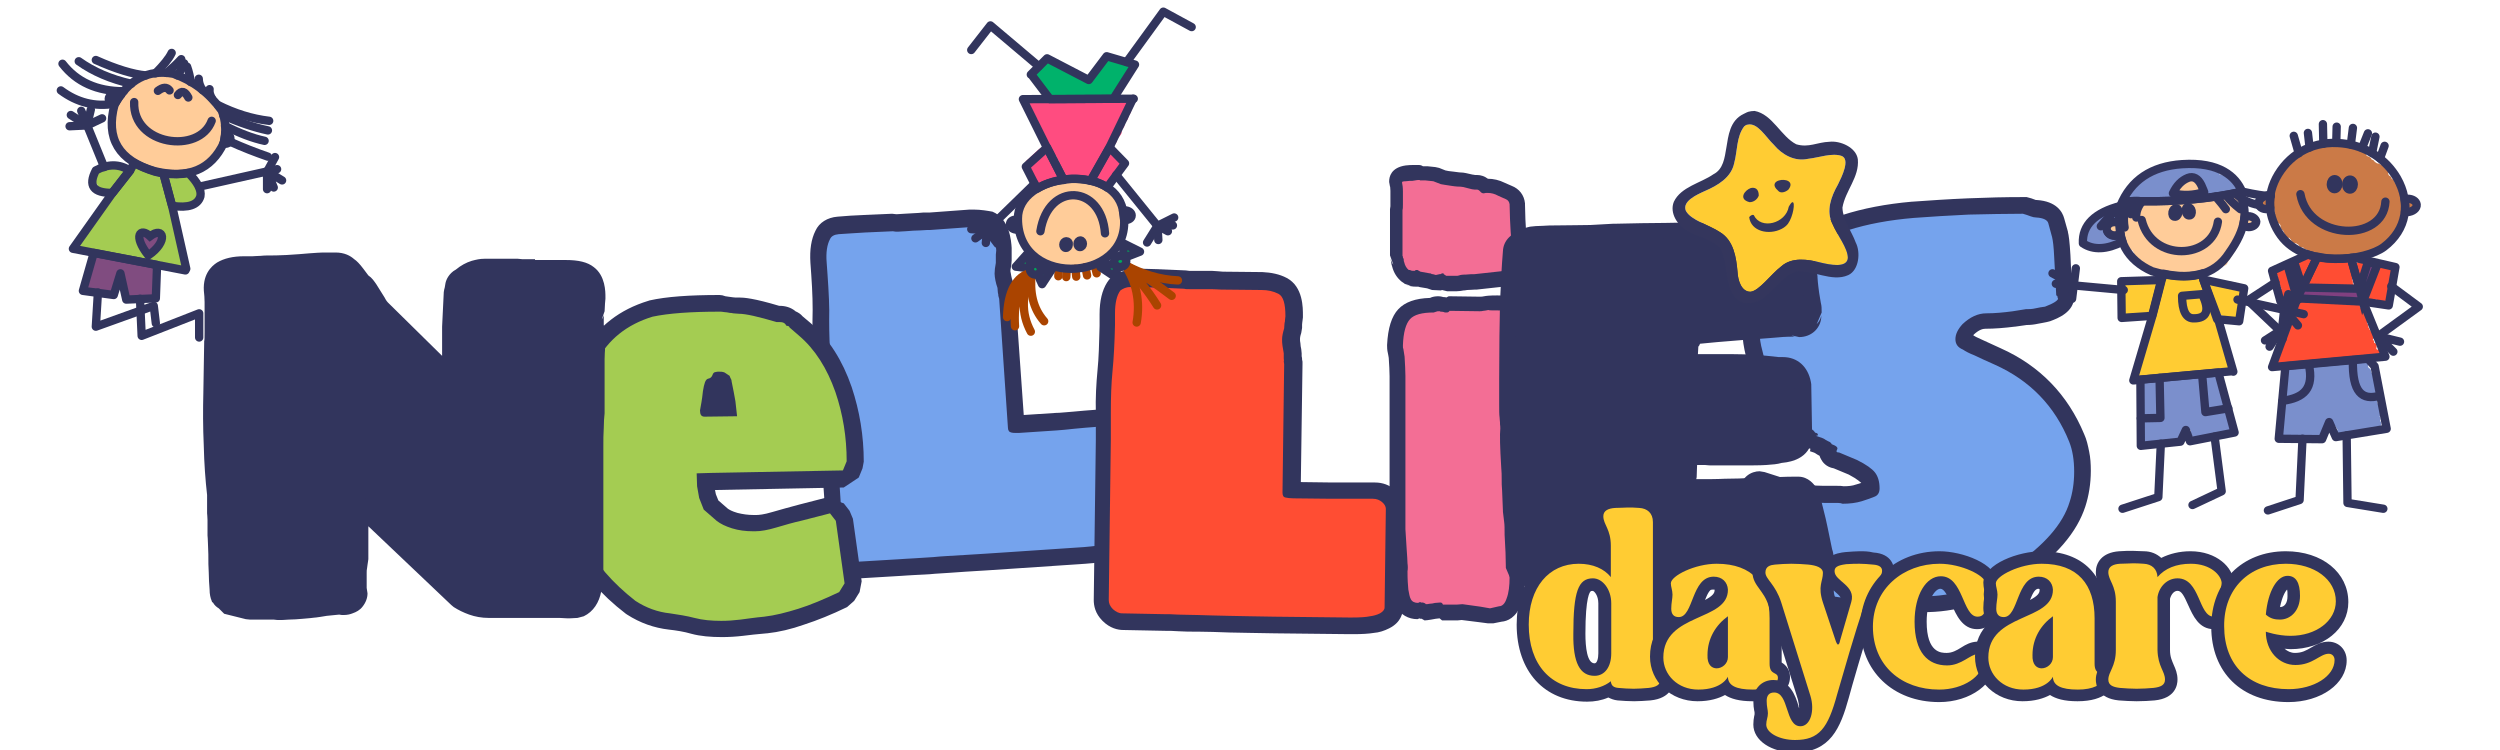 <?xml version="1.0" encoding="UTF-8"?>
<!-- Generator: Adobe Illustrator 28.0.0, SVG Export Plug-In . SVG Version: 6.00 Build 0)  -->
<svg xmlns="http://www.w3.org/2000/svg" xmlns:xlink="http://www.w3.org/1999/xlink" version="1.1" id="Layer_1" x="0px" y="0px" viewBox="0 0 600 180" style="enable-background:new 0 0 600 180;" xml:space="preserve">
<style type="text/css">
	.st0{fill:#75A3ED;}
	.st1{fill:#32355D;}
	.st2{fill:#A4CC52;}
	.st3{fill:#FF4D33;}
	.st4{fill:#F36E95;}
	.st5{fill:#FFCC33;}
	.st6{fill:#34365D;}
	.st7{fill:#FDD1A1;stroke:#32355D;stroke-width:2;stroke-linecap:round;stroke-linejoin:round;}
	.st8{fill:none;stroke:#FFCC99;stroke-width:2;stroke-linecap:round;stroke-linejoin:round;}
	.st9{fill:none;stroke:#FF4C80;stroke-width:2;stroke-linecap:round;stroke-linejoin:round;}
	.st10{fill:none;stroke:#00B26B;stroke-width:2;stroke-linecap:round;stroke-linejoin:round;}
	.st11{fill:none;stroke:#32355D;stroke-width:2;stroke-linecap:round;stroke-linejoin:round;}
	.st12{fill:none;stroke:#AA4400;stroke-width:2;stroke-linecap:round;stroke-linejoin:round;}
	.st13{fill:#FF4C80;stroke:#32355D;stroke-width:2;stroke-linecap:round;stroke-linejoin:round;}
	.st14{fill:#32355D;stroke:#32355D;stroke-width:2;stroke-linecap:round;}
	.st15{fill:#00A859;stroke:#32355D;stroke-width:2;stroke-linecap:round;stroke-linejoin:round;}
	.st16{fill:none;stroke:#804C80;stroke-width:2;stroke-linecap:round;stroke-linejoin:round;}
	.st17{fill:none;stroke:#A4CC52;stroke-width:2;stroke-linecap:round;stroke-linejoin:round;}
	.st18{fill:#FFCC99;stroke:#32355D;stroke-width:2;stroke-linecap:round;stroke-linejoin:round;}
	.st19{fill:none;stroke:#32355D;stroke-width:2;}
	.st20{fill:none;stroke:#7A8FCC;stroke-width:2;stroke-linecap:round;stroke-linejoin:round;}
	.st21{fill:none;stroke:#FF4D33;stroke-width:2;stroke-linecap:round;stroke-linejoin:round;}
	.st22{fill:none;stroke:#CB7A47;stroke-width:2;stroke-linecap:round;stroke-linejoin:round;}
	.st23{fill:#804080;stroke:#32355D;stroke-width:2;}
	.st24{fill:#CB7A47;stroke:#32355D;stroke-width:2;stroke-linecap:round;stroke-linejoin:round;}
	.st25{fill:#32355D;stroke:#32355D;stroke-width:2;}
	.st26{fill:none;stroke:#7B8FCC;stroke-width:2;stroke-linecap:round;stroke-linejoin:round;}
	.st27{fill:none;stroke:#FFCC33;stroke-width:2;stroke-linecap:round;stroke-linejoin:round;}
</style>
<g>
	<g>
		<path class="st0" d="M205.9,136.8c-1.2,0-2.3-0.5-3.4-1.3c-1.4-1.2-1.8-2.6-1.8-3.5L198,93.4l-0.6-6.6c-0.3-3.5-0.5-6.9-0.4-10    c0.1-3-0.1-6.7-0.3-10.9l-0.2-2.8c-0.2-2.8,0.1-5,1-6.7c0.4-0.8,1.4-2.1,3.7-2.3c2.1-0.1,4.2-0.3,6.3-0.4c2.1-0.1,4.4-0.2,6.8-0.3    l0.4,0c0.1,0,0.2,0,0.3,0c0.1,0,0.3,0,0.5,0l5.1-0.4c0.7,0,1.3-0.1,1.9-0.1c0.2,0,0.5,0,0.7,0l9.6-0.7c0.3,0,0.6,0,0.9,0    c1.5,0,2.8,0.3,4.1,0.8c3,1.2,3.3,5.5,3.4,7l0,0.2l0,0.9c0,0.2,0,0.5,0,0.8c0,0.2,0,0.5,0,1.1l0,0.6c-0.2,1.1-0.3,1.7-0.2,2    c0,0.4,0.1,0.8,0.2,1.3c0.1,0.5,0.2,1,0.4,1.6l0.1,0.5c0,0.5,0.1,0.8,0.1,0.9c0.1,0.3,0.1,0.6,0.1,0.8l0.1,0.6l0.1,0.3l2.1,30.3    c0.2,0,0.4,0,0.6,0l9-0.6c1.2-0.1,2.6-0.2,4.2-0.3c1.7-0.2,3.7-0.3,6-0.5c0.1,0,0.3,0,0.4,0c1.2,0,2.2,0.3,3.2,1    c1.4,1,1.7,2.2,1.8,3l1.6,23.7c0.1,0.8-0.1,2.2-2,3.3c-0.9,0.6-1.9,0.9-3,1.1c-1.2,0.3-2.9,0.6-5.4,0.7l-17.8,1.2    c-4.1,0.3-7.8,0.5-10.9,0.7c-3.1,0.2-5.5,0.3-7.4,0.5c-1.8,0.1-3.4,0.2-4.8,0.3c-1.3,0.1-2.4,0.1-3.3,0.2l-10.1,0.6    C206.1,136.8,206,136.8,205.9,136.8z"></path>
		<path class="st1" d="M233.7,54.3c1.2,0,2.3,0.2,3.3,0.6c1.2,0.5,1.9,2.3,2.1,5.2l-0.1,1c0,0.2,0,0.4,0,0.7c0,0.3,0,0.8,0,1.3    c-0.2,1-0.3,1.9-0.3,2.6c0,0.5,0.1,1,0.2,1.6c0.1,0.6,0.3,1.2,0.5,1.8c0,0.5,0.1,0.9,0.1,1.2c0.1,0.3,0.1,0.5,0.1,0.7l0.2,0.7    l2.1,30.9c0,0.7,0.3,1.1,0.8,1.2c0.3,0.1,0.6,0.1,1.1,0.1c0.3,0,0.5,0,0.8,0l9-0.6c1.2-0.1,2.6-0.2,4.2-0.4    c1.7-0.2,3.6-0.3,5.9-0.5c0.1,0,0.2,0,0.3,0c0.7,0,1.4,0.2,2,0.6c0.6,0.5,1,1,1,1.5l1.6,23.7c0,0.6-0.3,1-1,1.5    c-0.7,0.4-1.5,0.7-2.4,0.9c-1,0.3-2.7,0.5-5.1,0.7l-17.8,1.2c-4.2,0.3-7.8,0.5-10.9,0.7c-3.1,0.2-5.6,0.3-7.4,0.5    c-1.8,0.1-3.4,0.2-4.7,0.3c-1.3,0.1-2.4,0.1-3.3,0.2l-10,0.6c-0.1,0-0.1,0-0.2,0c-0.7,0-1.4-0.3-2.1-0.9c-0.7-0.6-1.1-1.3-1.2-2.1    L200,93.3l-0.6-6.6c-0.3-3.5-0.4-6.7-0.4-9.8c0.1-3.1-0.1-6.8-0.4-11.1l-0.2-2.8c-0.2-2.4,0.1-4.3,0.8-5.6c0.3-0.7,1-1.1,2.1-1.2    c2-0.1,4.1-0.3,6.3-0.4c2.1-0.1,4.4-0.2,6.7-0.3c0.2,0,0.4,0.1,0.7,0.1c0.2,0,0.4,0,0.6,0c0.5,0,1.1-0.1,1.7-0.1    c1.3-0.1,2.5-0.2,3.5-0.2c0.6,0,1.2-0.1,1.7-0.1c0.3,0,0.5,0,0.7,0l9.7-0.7C233.2,54.3,233.5,54.3,233.7,54.3 M233.7,50.3    c-0.3,0-0.7,0-1,0l-9.5,0.7c-0.2,0-0.4,0-0.7,0c-0.6,0-1.3,0-2,0.1l-3.5,0.2l-1.6,0.1c-0.1,0-0.3,0-0.4,0c0,0-0.1,0-0.1,0    c0,0,0.1,0,0.1,0l-0.9-0.1c-2.4,0.1-4.7,0.2-6.8,0.3c-2.2,0.1-4.3,0.2-6.3,0.4c-2.4,0.2-4.4,1.4-5.3,3.4c-1,2-1.4,4.5-1.2,7.7    l0.2,2.8c0.3,4.2,0.4,7.8,0.3,10.8c-0.1,3.2,0.1,6.7,0.4,10.3l0.6,6.5l2.7,38.6c0.1,1.3,0.6,3.2,2.5,4.9c1.4,1.2,3,1.8,4.7,1.8    c0.2,0,0.3,0,0.5,0l10-0.6c0.9-0.1,2-0.1,3.2-0.2c1.4-0.1,3-0.1,4.8-0.3c2-0.1,4.4-0.3,7.4-0.5c3.2-0.2,6.8-0.4,10.9-0.7l17.8-1.2    c2.6-0.2,4.4-0.4,5.7-0.8c1.3-0.2,2.5-0.7,3.6-1.4c2.8-1.7,3-4.2,2.9-5.2l-1.6-23.7c-0.1-1.2-0.6-3-2.6-4.5    c-1.2-0.9-2.8-1.4-4.4-1.4c-0.2,0-0.4,0-0.6,0c-2.3,0.2-4.3,0.3-6,0.5c-1.6,0.1-3,0.3-4.2,0.3l-7.6,0.5l-2-28.3l-0.1-0.7l-0.1-0.5    c0-0.2-0.1-0.5-0.1-0.8c0-0.1,0-0.3-0.1-0.7l-0.2-1c-0.2-0.5-0.3-0.9-0.4-1.4c-0.1-0.4-0.1-0.8-0.2-1.1c0-0.1,0-0.5,0.2-1.4    l0.1-1.2c0-0.6,0-0.8,0-0.8c0-0.4,0-0.7,0-0.9l0-0.8l0-0.5c-0.1-1.7-0.5-7-4.6-8.7C237.1,50.6,235.4,50.3,233.7,50.3L233.7,50.3z"></path>
	</g>
	<g>
		<path class="st2" d="M173.1,150.9c-2.5,0-4.8-0.3-6.9-0.8c-1.8-0.5-3.7-0.8-5.7-1c-3.2-0.3-6.3-1.4-9.1-3.3l-0.1-0.1    c-5.7-4.4-10-9.4-12.7-14.8c-2.7-5.4-4.1-11.9-4.3-19.4c-0.2-8.4,1.5-15.8,4.9-22.1l0.5-1.8l0.7-0.8c0.1-0.2,0.2-0.3,0.3-0.5    l0-0.1l0.7-0.8l0.3-0.2c3-5.4,7.8-9.2,14.3-11.2l0.2,0c3.8-0.8,9.4-1.2,16.4-1.2c0.4,0,0.8,0,1.3,0.1c0.4,0,0.9,0.1,1.4,0.2    c0.2,0,0.5,0,0.9,0.1c0.3,0,0.7,0,1.1,0c1.8,0,4.9,0.7,9.4,2h0.4c1,0,1.8,0.3,2.5,0.8c0,0,0.2,0.2,0.2,0.2c0.6,0.2,1,0.6,1.3,0.9    l2,1.7c4.1,3.5,7.3,8.4,9.4,14.5c1.9,5.5,2.8,11.3,2.8,17.2l-0.2,0.8l-0.9,2.2l-1.8,1.2l-31.7,0.6l-1.4,0l0,0.9l0.4,2.5l0.8,2.2    l2.7,2.4c0.6,0.5,1.6,1,3,1.4c1.4,0.4,2.9,0.6,4.5,0.6h0.6c1.1,0,2.6-0.3,4.4-0.8c2-0.6,4.1-1.2,6.4-1.7l6.6-1.7l2,0.7l1.4,1.8    l0.4,1l2.1,15l-0.3,1.3l-1.3,2.1l-0.8,0.8c-3.7,1.8-7.1,3.2-10.1,4.1c-3,1-5.9,1.6-8.5,2c-2.2,0.2-4.1,0.5-5.7,0.7    C176.2,150.8,174.6,150.9,173.1,150.9z M171.1,92.5c-0.1,0.2-0.2,0.7-0.3,1.5c-0.2,1.6-0.4,2.9-0.5,4l4.4-0.1l-0.1-1.3l-0.3-2.2    l-0.5-2.4l0-0.2c-0.1-0.1-0.1-0.2-0.2-0.3l-0.4-0.3c-0.2,0-0.3-0.1-0.5-0.1C172.4,91.8,171.8,92.2,171.1,92.5z"></path>
		<path class="st1" d="M172.7,74.8c0.3,0,0.7,0,1.1,0.1c0.4,0,0.9,0.1,1.4,0.2c0.2,0,0.4,0,0.8,0.1c0.4,0,0.8,0.1,1.3,0.1    c1.7,0,4.7,0.7,9.1,2h0.7c0.6,0,1,0.1,1.3,0.4c0.1,0.1,0.2,0.2,0.2,0.3c0.1,0.1,0.2,0.2,0.2,0.2c0.4,0,0.6,0.1,0.7,0.4l2.2,1.9    c3.9,3.3,6.8,7.9,8.8,13.6c1.8,5.3,2.7,10.8,2.7,16.6l-0.9,2.2l-31.7,0.6l-3.4,0.1l0.1,3.1l0.5,2.8l1.1,2.8l3.1,2.7    c0.9,0.7,2.1,1.3,3.7,1.8c1.6,0.5,3.3,0.7,5,0.7h0.6c1.3,0,3-0.3,5-0.9c2-0.6,4.1-1.2,6.3-1.7l6.6-1.7l1.4,1.8l2.1,15l-1.3,2.1    c-3.6,1.7-6.9,3.1-9.8,4c-2.9,0.9-5.6,1.6-8.2,1.9c-2.2,0.2-4.1,0.5-5.7,0.7c-1.6,0.2-3.1,0.3-4.6,0.3c-2.4,0-4.5-0.2-6.4-0.7    s-3.9-0.8-5.9-1.1c-2.9-0.3-5.7-1.3-8.3-3c-5.5-4.3-9.6-9-12.1-14.1c-2.6-5.2-3.9-11.3-4.1-18.5c-0.2-8.1,1.4-15.2,4.7-21.3l0.6-2    c0.3-0.2,0.5-0.3,0.5-0.4c0-0.1,0.1-0.2,0.2-0.2l0.2-0.5l0.7-0.5c2.8-5.2,7.2-8.8,13.4-10.7C160.4,75.2,165.7,74.8,172.7,74.8     M169.1,100l7.8-0.1l-0.4-3.6l-0.4-2.2l-0.5-2.5c0-0.3-0.1-0.6-0.2-0.7c-0.1-0.2-0.2-0.4-0.3-0.7l-1.2-0.8    c-0.5-0.2-0.9-0.2-1.4-0.2c-0.2,0-0.5,0-0.8,0.1c-0.3,0-0.6,0.3-0.7,0.7c-0.2,0.5-0.5,0.8-1.1,0.9c-0.6,0.2-0.9,1.1-1.2,3    c-0.2,2-0.5,3.5-0.7,4.6C168,99.5,168.3,100,169.1,100 M172.7,70.8c-7.3,0-12.8,0.4-16.8,1.3l-0.3,0.1c-6.9,2.1-12,6.1-15.3,11.8    l-0.5,0.6c-0.5,0.4-0.9,1-1.2,1.7l-0.7,0.8l-0.5,1.6c-3.5,6.6-5.2,14.3-5,22.9c0.2,7.8,1.7,14.6,4.5,20.2    c2.8,5.7,7.3,10.9,13.3,15.5l0.3,0.2c3.1,2,6.5,3.2,10,3.6c1.8,0.2,3.7,0.5,5.4,1c2.2,0.6,4.7,0.8,7.4,0.8c1.6,0,3.3-0.1,5-0.3    c1.5-0.2,3.4-0.4,5.7-0.6l0.1,0c2.8-0.3,5.8-1,8.9-2.1c3.1-1,6.6-2.4,10.3-4.2l1.7-1.5l1.3-2.1l0.5-2.6l-2.1-15l-0.8-1.9l-1.4-1.8    l-4.1-1.4l-6.6,1.7c-2.3,0.6-4.4,1.2-6.5,1.8c-2,0.6-3.2,0.7-3.8,0.7h-0.6c-1.4,0-2.7-0.2-3.9-0.5c-1.4-0.4-2-0.8-2.3-1l-2.3-2    l-0.6-1.5l-0.2-1l30.9-0.6l3.6-2.4l0.9-2.2l0.3-1.6c0-6.2-1-12.2-2.9-17.9c-2.2-6.4-5.5-11.6-9.9-15.4l-1.9-1.6    c-0.4-0.5-1-0.9-1.7-1.2l-0.1-0.1c-1-0.8-2.3-1.2-3.7-1.2H187c-6-1.8-8.4-2-9.7-2c-0.3,0-0.6,0-0.9,0c-0.4,0-0.7-0.1-0.9-0.1    c-0.5-0.1-1-0.1-1.4-0.2C173.6,70.9,173.1,70.8,172.7,70.8L172.7,70.8z"></path>
	</g>
	<g>
		<path class="st3" d="M323.9,150.4l-17.9-0.2c-4.2-0.1-7.8-0.1-10.9-0.2c-3.1-0.1-5.5-0.1-7.4-0.2c-1.8,0-3.4-0.1-4.8-0.1    c-1.3-0.1-2.4-0.1-3.3-0.1l-10.1-0.2c-1.3,0-2.5-0.6-3.6-1.6c-1.3-1.3-1.6-2.7-1.6-3.6l0.5-38.5l0-6.6c0-3.5,0.1-6.9,0.4-10    c0.3-3,0.5-6.6,0.5-10.9l0-2.8c0-2.8,0.5-5,1.5-6.5c0.5-0.8,1.5-2,3.8-2c2.1,0,4.2,0.1,6.4,0.1c2.1,0.1,4.4,0.2,6.8,0.3l0.4,0.1    c0,0,0.3,0.1,0.8,0.1l5.1,0.1c1,0,1.8,0.1,2.5,0.1l9.6,0.1c1.8,0,3.5,0.4,4.9,1.2c2.9,1.5,2.8,5.8,2.8,7.2l0,0.3l-0.1,0.8    c0,0.2,0,0.5-0.1,0.8c0,0.2-0.1,0.5-0.1,1l-0.1,0.6c-0.3,1-0.4,1.7-0.4,2c0,0.4,0,0.8,0.1,1.3c0.1,0.5,0.2,1,0.3,1.6l0.1,0.5    c0,0.5,0,0.8,0,0.9c0,0.3,0.1,0.6,0.1,0.8l0.1,0.6l0,0.3l-0.4,30.2c0.2,0,0.4,0,0.6,0l9,0.1c0.5,0,1.1,0,1.7,0c0.8,0,1.6,0,2.5,0    c0.7,0,1.4,0,2.1,0c1.2,0,2.4,0,3.8,0c1.3,0,2.5,0.5,3.5,1.3c1.3,1.1,1.6,2.3,1.5,3.1l-0.3,23.7c0,0.8-0.3,2.2-2.2,3.2    c-0.9,0.5-2,0.8-3.1,0.9c-1.1,0.2-2.6,0.3-4.6,0.3C324.4,150.4,324.2,150.4,323.9,150.4z"></path>
		<path class="st1" d="M271.2,68.9C271.2,68.9,271.2,68.9,271.2,68.9c2.1,0,4.2,0.1,6.3,0.1c2.1,0.1,4.4,0.2,6.7,0.3    c0.3,0.1,0.7,0.1,1.3,0.1c0.6,0,1.1,0,1.7,0c1.3,0,2.5,0,3.5,0c1,0,1.8,0.1,2.4,0.1l9.7,0.1c1.5,0,2.8,0.3,4,0.9    c1.2,0.6,1.7,2.4,1.7,5.4l-0.1,0.9c0,0.2,0,0.4-0.1,0.7c0,0.3-0.1,0.7-0.1,1.3c-0.3,1-0.5,1.9-0.5,2.6c0,0.5,0,1,0.1,1.6    c0.1,0.6,0.2,1.2,0.3,1.8c0,0.5,0,0.9,0,1.2c0,0.3,0.1,0.6,0,0.7l0.1,0.7l-0.4,30.8c0,0.7,0.2,1.1,0.7,1.2    c0.5,0.1,1.1,0.2,1.9,0.2l9,0.1c0.5,0,1.1,0,1.7,0c0.8,0,1.6,0,2.5,0c0.6,0,1.3,0,2.1,0c1.2,0,2.4,0,3.8,0c0.9,0,1.6,0.3,2.2,0.8    c0.6,0.5,0.9,1.1,0.9,1.6l-0.3,23.7c0,0.5-0.4,1-1.1,1.4c-0.8,0.4-1.6,0.6-2.4,0.7c-0.9,0.2-2.3,0.3-4.3,0.3c-0.3,0-0.5,0-0.8,0    l-17.9-0.2c-4.2-0.1-7.8-0.1-10.9-0.2c-3.1-0.1-5.6-0.1-7.5-0.2c-1.8,0-3.4-0.1-4.7-0.1c-1.3-0.1-2.4-0.1-3.3-0.1l-10.1-0.2    c-0.8,0-1.5-0.4-2.2-1c-0.7-0.7-1-1.4-1-2.2l0.5-38.5l0-6.6c0-3.5,0.1-6.7,0.4-9.8c0.3-3.1,0.5-6.7,0.6-11.1l0-2.8    c0-2.4,0.4-4.3,1.3-5.5C269.5,69.3,270.2,68.9,271.2,68.9 M271.2,64.9c-2.4,0-4.4,1.1-5.5,2.9c-1.2,1.9-1.8,4.4-1.8,7.6l0,2.8    c-0.1,4.2-0.2,7.8-0.5,10.7c-0.3,3.2-0.5,6.6-0.4,10.2l0,6.5l-0.5,38.4c0,1.3,0.3,3.2,2.1,5c1.8,1.8,3.7,2.2,5,2.2l10,0.2    c0.9,0,2,0,3.2,0.1c1.4,0.1,3,0.1,4.9,0.1c2,0,4.5,0.1,7.4,0.2c3.2,0.1,6.8,0.1,10.9,0.2l17.9,0.2c0.3,0,0.6,0,0.9,0    c2.1,0,3.7-0.1,4.9-0.3c1.3-0.1,2.5-0.5,3.7-1.1c3-1.5,3.3-3.9,3.3-4.9l0.3-23.7c0-1.2-0.4-3-2.2-4.6c-1.3-1.2-3-1.8-4.8-1.8    c-1.4,0-2.7,0-3.9,0c-0.8,0-1.5,0-2.1,0c-0.9,0-1.7,0-2.5,0c-0.6,0-1.2,0-1.7,0l-7.6-0.1l0.4-28.2l0-0.7l-0.1-0.5    c0-0.2,0-0.5-0.1-0.8c0-0.1,0-0.3,0-0.7l-0.1-1c-0.1-0.5-0.2-0.9-0.2-1.4c-0.1-0.4-0.1-0.8-0.1-1.1c0-0.1,0-0.5,0.3-1.4l0.2-1.2    c0-0.6,0-0.8,0-0.8c0-0.4,0.1-0.7,0.1-0.9l0.1-0.8l0-0.5c0-1.7,0.1-6.9-3.9-9c-1.7-0.9-3.7-1.3-5.8-1.4l-9.5-0.1    c-0.8-0.1-1.6-0.1-2.7-0.2l-2.3,0l-1.2,0l-0.9,0l-0.7,0c-0.3,0-0.4,0-0.4,0c0,0,0.1,0,0.1,0l-0.8-0.1c-2.4-0.1-4.7-0.2-6.8-0.3    c-2.2-0.1-4.3-0.1-6.3-0.1L271.2,64.9L271.2,64.9z"></path>
	</g>
	<g>
		<path class="st4" d="M355.1,147.4l-4.2-0.6l-1.1,0.1l-0.2,0h-3.4l-0.6-0.5l-1.1,0.1c-0.4,0.1-0.8,0.1-1.2,0.2    c-0.6,0.1-0.9,0.1-1.2,0.1l-0.7-0.4H341l-0.1-0.1l-0.5,0.2c-2.1,0-3.1-1.2-3.4-1.9c-0.4-0.8-0.6-1.7-0.8-2.9    c-0.1-1-0.2-2.6-0.2-4.6l0-0.2c0.1-0.5,0.1-1,0-1.6c0-0.7-0.1-1.8-0.2-3.3l-0.3-5V94.1c0-1.3,0-2.6,0-3.8c0-1.2-0.1-2.7-0.2-4.5    c0-0.5-0.1-1-0.2-1.4c-0.2-0.4-0.2-0.9-0.2-1.4c0.2-3.7,0.8-6.1,2.2-7.5c1.3-1.4,3.5-2.1,6.7-2.1l0.3-0.1c0.4-0.2,0.9-0.2,1.4-0.2    c0.3,0,0.6,0,0.8,0.1c0.3,0,0.6,0.1,0.9,0.2l0.7-0.3l7.2,0.1c0.2,0,0.4,0,0.6,0c0.3,0,0.6-0.1,1.1-0.2c0.3-0.1,1-0.1,2.8-0.1    c5.1,0,6.2,2,6.2,3.7v18c0,2.6,0,5.5-0.1,8.9c-0.1,3.3-0.1,6.4-0.2,9.3c-0.1,2.9-0.2,5.2-0.3,6.9l-0.3,4.8    c-0.1,2.6-0.2,4.9-0.3,6.9c-0.1,2-0.1,3.6-0.2,4.8l-0.4,1.1c0.3-0.3,0.3-0.7,0.3-0.7l0,2.1c0,2.3-0.3,4.2-0.8,5.7    c-0.8,2.4-2.2,3.1-3.3,3.1l-2.1,0.4l-0.6,0L355.1,147.4z M347.3,68l-0.9-0.3l-0.2-0.1c0,0-0.1,0-0.1,0l-0.7,0.2l-1.1,0l-0.4-0.2    c-0.3,0-0.6-0.1-0.8-0.3L341,67l-0.5-0.2c-0.2,0-0.4,0.1-0.5,0.1c-0.8,0-1.4-0.1-1.8-0.4l0,0l-0.6-0.2c-0.8-0.6-1.4-1.6-1.7-2.8    c-0.1-0.2-0.1-0.5-0.2-0.8c-0.1-0.3-0.2-0.6-0.2-1c0,0.3,0.1,0.6,0.3,0.8l-0.4-1.1V50.4l0-0.4c0-0.1,0.1-0.4,0.1-1.1v-3    c0-1.2-0.1-1.5-0.1-1.6l-0.1-0.6v-0.2c0-1.7,1.8-1.9,2.4-2c0.7-0.1,1.3-0.1,1.9-0.1h1c0.3,0,0.5,0,0.8,0.1h0.9l0.2,0l1.9,0.2    l0.4,0.1l1.7,0.6c0.5,0.1,1.2,0.2,2.2,0.3c1.6,0.2,2,0.2,2,0.2c0.3,0,0.9,0,2.3,0.4c0.6,0.2,0.9,0.2,1,0.2c0.2,0,0.3,0,0.5,0    c0.5,0,1.3,0.2,2,0.9c0.2,0,0.4,0,0.6,0c1.1,0,2.3,0.3,3.4,0.9c0.6,0.3,1.2,0.5,1.6,0.7c1.2,0.4,1.9,1.4,2,2.7l0,0.1l0.1,3.6    c0.1,2.2,0.2,4,0.4,5.3c0.2,1.6,0.2,3.7,0,6.4l-0.4,1l-0.7,0.8l-1.2,0.6l-8.2,0.9l-0.2,0c-0.5,0-1.2,0-2,0.1c-0.8,0-1,0.1-1.1,0.1    l0,0c-0.4,0.1-0.9,0.2-1.3,0.2H347.3z"></path>
		<path class="st1" d="M340.5,43.2c0.2,0,0.3,0,0.3,0.1h1.3l1.9,0.2l1.8,0.7c0.4,0.1,1.3,0.2,2.5,0.4c1.2,0.2,2,0.2,2.2,0.2    c0.3,0,0.9,0.1,1.9,0.4c0.7,0.2,1.2,0.3,1.5,0.3c0.1,0,0.2,0,0.3,0c0.1,0,0.1,0,0.2,0c0.3,0,0.5,0.1,0.8,0.4    c0.3,0.4,0.6,0.5,0.9,0.5c0.3-0.1,0.6-0.1,0.9-0.1c0.9,0,1.7,0.2,2.6,0.7c0.7,0.3,1.3,0.6,1.8,0.8c0.5,0.2,0.8,0.6,0.9,1.2    l0.1,3.6c0.1,2.3,0.2,4.1,0.4,5.6c0.2,1.4,0.2,3.4,0,5.9l-0.7,0.8l-8.2,0.9c-0.5,0-1.2,0-2.1,0.1c-0.9,0-1.4,0.1-1.6,0.2    c-0.3,0.1-0.5,0.1-0.8,0.1c-0.3,0-0.5,0-0.9,0h-1.4l-0.6-0.4c0-0.2-0.1-0.2-0.2-0.2c-0.2,0-0.3,0-0.4,0.1    c-0.1,0.1-0.2,0.1-0.4,0.1l-0.9,0.2l-0.7-0.2c-0.2,0-0.3,0-0.4-0.1c-0.1-0.1-0.2-0.1-0.4-0.1l-2.2-0.4l-0.7-0.4h-0.5    c0,0.2-0.1,0.2-0.2,0.2c-0.4,0-0.7,0-0.9-0.1c-0.1-0.1-0.2-0.1-0.5-0.1c-0.5-0.4-0.9-1-1.1-1.9c-0.1-0.2-0.1-0.3-0.1-0.5    c0-0.2,0-0.3-0.1-0.4c-0.1-0.1-0.1-0.2-0.1-0.3c0-0.1,0-0.2-0.1-0.3V50.4c0.1-0.3,0.1-0.8,0.1-1.4v-3c0-1-0.1-1.7-0.2-2.1v-0.2    c0-0.1,0.3-0.2,0.9-0.2c0.6-0.1,1.1-0.1,1.6-0.1C340,43.2,340.4,43.2,340.5,43.2 M359.4,74.5c2.9,0,4.4,0.6,4.4,1.9v18    c0,2.7,0,5.6-0.1,8.9c-0.1,3.3-0.1,6.4-0.2,9.3c-0.1,2.9-0.2,5.2-0.3,6.8l-0.3,4.8c-0.1,2.7-0.2,5-0.3,6.9c-0.1,2-0.1,3.6-0.2,4.8    c-0.1,0.1-0.1,0.3-0.1,0.5c0,0.3,0,1,0,2.1c0,2.1-0.2,3.8-0.7,5.1c-0.4,1.3-1.1,1.9-1.8,1.9l-2.2,0.5l-2.3-0.4L351,145l-1.3,0.1    h-3.4c-0.1-0.3-0.3-0.5-0.6-0.5l-1.3,0.1c-0.4,0.1-0.9,0.2-1.3,0.2c-0.4,0.1-0.7,0.1-0.9,0.1c-0.1-0.2-0.4-0.3-0.7-0.4H341    c0-0.1-0.1-0.1-0.2-0.1l-0.3,0.1l-0.1,0.1c-0.9,0-1.5-0.3-1.8-0.9c-0.3-0.5-0.4-1.3-0.6-2.3c-0.1-1-0.2-2.4-0.2-4.4    c0.1-0.5,0.1-1.2,0-1.9c0-0.7-0.1-1.8-0.2-3.4l-0.3-4.8V94.1c0-1.3,0-2.6,0-3.9c0-1.2-0.1-2.8-0.2-4.6c-0.1-0.7-0.2-1.3-0.3-1.9    c-0.1-0.1-0.1-0.4-0.1-0.8c0.1-3.1,0.7-5.2,1.7-6.3c1-1.1,2.9-1.6,5.7-1.6l0.6-0.2c0.2-0.1,0.4-0.1,0.7-0.1h0.1    c0.1,0,0.1,0,0.2,0.1c0.6,0,0.9,0.1,1.1,0.2h0.4c0.3,0,0.5-0.1,0.7-0.4l7.2,0.1c0.3,0,0.5,0,0.9-0.1c0.3,0,0.7-0.1,1.2-0.2    C357.3,74.5,358.1,74.5,359.4,74.5 M340.5,39.6h-1c-0.7,0-1.4,0-2.1,0.1c-3.6,0.5-4,2.8-4,3.8v0.2l0.2,1.1c0,0,0-0.1,0-0.1    c0,0,0.1,0.3,0.1,1.1v3c0,0.5,0,0.7,0,0.7l-0.1,0.7v11.1l0.8,2.2l0,0c-0.2-0.2-0.3-0.5-0.4-0.7c-0.1-0.2-0.1-0.4-0.1-0.5    c0,0.1,0,0.3,0,0.4c-0.1-0.4-0.2-0.7-0.2-1.1c0,0.5,0.1,0.9,0.2,1.4c0,0.3,0.1,0.6,0.2,0.9c0.4,1.6,1.2,2.8,2.3,3.7L337,68    c-0.2-0.2-0.5-0.4-0.7-0.6l0.8,0.7l1.5,0.5c-0.3,0-0.9-0.1-1.5-0.5l0,0c0.9,0.6,1.9,0.7,2.8,0.7c0.2,0,0.3,0,0.5,0l0.3,0.1    l1.8,0.3c0.3,0.1,0.6,0.2,0.9,0.3l0.3,0.1l2.1,0.1l0.3-0.1l1.2,0.3h1.4h0.9c0.6,0,1.1-0.1,1.7-0.2c0.1,0,0.4,0,0.8-0.1    c0.8,0,1.5-0.1,1.9-0.1l0.4,0l8.2-0.9l2.4-1.3l0.7-0.8l0.8-1.9c0.3-2.8,0.3-5.1,0-6.8c-0.2-1.3-0.3-3-0.4-5.1l-0.1-3.6l0-0.3    c-0.2-2-1.4-3.5-3.2-4.2c-0.4-0.2-1-0.4-1.6-0.7c-1.4-0.7-2.8-1-4.1-1c-0.8-0.6-1.7-0.9-2.6-0.9c-0.2,0-0.3,0-0.5,0    c-0.1,0-0.3-0.1-0.6-0.1c-1.3-0.3-2.1-0.5-2.7-0.5c-0.1,0-0.5,0-1.8-0.2c-1-0.1-1.7-0.2-2-0.3l-1.5-0.6l-0.9-0.2l-1.9-0.2l-0.4,0    h-0.7C341.2,39.7,340.9,39.6,340.5,39.6L340.5,39.6z M359.4,70.9c-1.9,0-2.7,0.1-3.2,0.2c-0.4,0.1-0.7,0.1-0.9,0.1    c-0.2,0-0.3,0-0.4,0l-7.2-0.1l-0.6,0.3c-0.2-0.1-0.5-0.1-0.7-0.1c-0.4-0.1-0.7-0.2-1.1-0.2h-0.1c-0.7,0-1.4,0.1-2,0.4    c-3.5,0.1-6,1-7.6,2.7c-1.6,1.7-2.5,4.5-2.7,8.6l0,0.1c0,0.4,0,1.1,0.2,1.9c0.1,0.3,0.1,0.7,0.2,1.1c0.1,1.7,0.2,3.2,0.2,4.4    c0,1.2,0,2.5,0,3.8v33.2l0,0.2l0.3,4.8l0,0.1c0.2,1.9,0.2,2.8,0.2,3.3c0,0.5,0,0.9,0,1.3l0,0.4c0,2.1,0.1,3.7,0.2,4.9    c0.2,1.4,0.5,2.5,0.9,3.3l0.1,0.1c0.9,1.8,2.8,2.9,5,2.9l0.5-0.2l0.1,0.1h0.4l0.7,0.4c0.4,0,0.9-0.1,1.6-0.2    c0.4-0.1,0.7-0.1,1.1-0.2l0.9-0.1l0.6,0.5h3.4l0.3,0l1-0.1l4,0.5l2.3,0.3l1.3,0l2-0.4c1.3-0.1,3.5-0.9,4.7-4.3    c0.6-1.7,0.9-3.7,0.9-6.3v-2.1c0,0,0,0.9-0.7,1.8l0.8-2.1c0.1-1.3,0.1-3,0.2-4.9c0.1-1.9,0.2-4.2,0.3-6.9l0.3-4.7    c0.1-1.7,0.2-4,0.3-7c0.1-2.9,0.1-6,0.2-9.3c0.1-3.4,0.1-6.3,0.1-9v-18C367.4,74.7,366.7,70.9,359.4,70.9L359.4,70.9z"></path>
	</g>
	<g>
		<path class="st0" d="M441.5,145.3l-2.1-0.3l-0.3-0.1l-2.8-0.9c-1.5-0.2-2.9-0.5-4.3-1c-1.2-0.4-2.3-0.6-3.3-0.7l-0.6-0.1l-1.5-0.6    c-0.4-0.1-0.6-0.2-0.6-0.2l-1.4-0.6c-0.1-0.1-0.3-0.3-0.6-0.5c-0.6-0.4-0.8-0.6-1-0.8l-0.6-1.1l-3.1-18.2l0-0.3v-1.2    c0-3.6,2.4-3.8,2.9-3.8l0.6,0.1c3.2,1,5.8,1.8,8,2.5c1.9,0.6,4.3,0.9,6.9,0.9h3.2c0.6,0,1,0,1.4,0.1c1.4,0,2.6-0.2,3.7-0.5    c1.2-0.4,2.2-0.7,2.9-1c0,0,0-0.1,0-0.1c0-1.1-0.2-2-0.6-2.6c-0.3-0.4-1.2-1.2-3.6-2.5l-3.9-1.7c-1.1-0.1-1.6-0.8-1.9-1.2    c-0.1-0.2-0.3-0.6-0.3-1.1l-0.2-0.3c-0.5-0.2-1-0.4-1.5-0.8c-0.1-0.1-0.4-0.2-0.9-0.4l-0.9-0.3l0.1-0.6c-0.7-0.2-1.2-0.7-1.5-1    c0,0,0,0-0.1,0l-0.6-0.2c-0.7-0.4-1.3-0.9-1.7-1.4c-0.1-0.1-0.1-0.1-0.1-0.1c0,0,0,0,0.1,0l-0.7-0.4c-1-0.8-1.5-1.7-1.7-2.6    c-3.9-1.4-5.6-6.8-6.3-8.8l0-0.1c-0.6-2.4-1.1-4.5-1.6-6.3c-0.5-2-0.8-3.6-0.8-5.1c0-8.3,3.5-15.2,10.5-20.3    c6.7-5,16.2-8.1,28.3-9.1c4.2-0.3,8.6-0.6,13.3-0.8c4.6-0.2,9-0.3,13.1-0.3l0.5,0.1c0.8,0.2,1.4,0.4,2,0.7    c0.4,0.1,0.6,0.2,0.7,0.2l0.1,0c2.7,0.2,4.3,1.1,4.7,2.9c0.2,0.8,0.5,1.9,0.9,3.3c0.3,1,0.4,2.7,0.5,5.2c0.1,2.1,0.2,4.9,0.4,8.4    c0.3,0.4,0.5,1,0.5,1.6c0,2-2.2,3.1-4.5,4l-0.4,0.1c-0.7,0.1-1.4,0.2-2.2,0.4c-0.9,0.2-1.7,0.2-2.5,0.3l-2.9,0.4    c-2.3,0.3-4.6,0.5-6.7,0.5c-1.5,0-2.9,0.7-4.3,2c-0.5,0.5-1.1,1.3-1.1,2.1c0,0.2,0,0.4,0.6,0.7l0.3,0.2c0.4,0.2,1.1,0.7,2.5,1.3    c1.2,0.6,2.8,1.3,4.8,2.2c8.9,4,15.3,10.6,19,19.6c0.5,1.2,0.8,2.4,1,3.8c0.2,1.3,0.3,2.8,0.3,4.3c0,2.9-0.4,5.6-1.2,7.9    c-1.8,5.6-6.6,11.2-14.4,16.6c-6.7,4.6-13.9,7.1-21.3,7.3l-21,0.3L441.5,145.3z"></path>
		<path class="st1" d="M485.5,51.3c0.7,0.2,1.3,0.4,1.8,0.6c0.5,0.2,1,0.3,1.4,0.3c1.7,0.1,2.7,0.6,2.9,1.4c0.2,0.8,0.5,1.9,0.9,3.3    c0.2,0.8,0.4,2.4,0.5,4.7c0.1,2.3,0.3,5.4,0.5,9.3c0.3,0.1,0.5,0.3,0.5,0.6c0,0.6-1.1,1.3-3.2,2.1c-0.7,0.1-1.5,0.2-2.3,0.4    c-0.8,0.2-1.6,0.2-2.3,0.2l-3.1,0.5c-2.2,0.3-4.4,0.5-6.4,0.5c-2,0-3.9,0.9-5.7,2.6c-1.1,1.2-1.7,2.4-1.7,3.6c0,1.2,0.6,2,1.8,2.5    c0.6,0.4,1.5,0.9,2.8,1.4c1.2,0.6,2.8,1.3,4.8,2.2c8.5,3.8,14.5,10,17.9,18.5c0.4,1,0.7,2.1,0.9,3.3c0.2,1.2,0.3,2.5,0.3,3.9    c0,2.7-0.4,5.2-1.1,7.3c-1.6,5.3-6.2,10.5-13.7,15.6c-6.4,4.4-13.2,6.8-20.2,7l-21,0.3l-2.1-0.3l-2.9-0.9    c-1.4-0.2-2.8-0.5-4.1-0.9c-1.3-0.4-2.6-0.7-3.7-0.8c-0.5-0.2-1-0.4-1.5-0.6c-0.5-0.2-1-0.3-1.4-0.3c-0.2-0.2-0.5-0.4-0.8-0.7    c-0.4-0.3-0.6-0.4-0.7-0.5l-3.1-18.2v-1.2c0-1.2,0.3-1.8,0.9-1.8c3.2,1,5.8,1.8,8,2.5c2.1,0.7,4.7,1,7.5,1c1.6,0,2.7,0,3.2,0    c0.5,0,0.9,0.1,1.1,0.2c1.7,0,3.3-0.2,4.6-0.6c1.3-0.4,2.4-0.8,3.1-1.1c0.8-0.3,1.2-1,1.2-2c0-1.6-0.4-2.9-1.1-3.8    c-0.7-0.9-2.1-1.9-4.3-3l-4.3-1.8c-0.6,0-0.8-0.2-0.5-0.7c0.3-0.5-0.2-0.9-1.3-1.3c0-0.1-0.1-0.2-0.2-0.3l-0.2-0.2    c-0.3-0.1-0.6-0.3-1-0.5c-0.4-0.3-0.8-0.5-1.5-0.7l-0.9-0.3c0.3,0,0.5-0.1,0.5-0.2c0-0.3-0.2-0.5-0.5-0.5c-0.1,0-0.3-0.2-0.5-0.5    c-0.3-0.3-0.6-0.5-1.2-0.6c-0.5-0.3-0.9-0.6-1.2-1c-0.3-0.4-0.6-0.6-0.9-0.7c-0.7-0.6-1.1-1.2-1.1-1.7v-1.1    c-2.6,0-4.7-2.6-6.3-7.7c-0.6-2.4-1.2-4.5-1.6-6.3c-0.5-1.8-0.7-3.3-0.7-4.6c0-7.7,3.2-13.9,9.7-18.7c6.4-4.8,15.5-7.7,27.3-8.7    c4.2-0.3,8.6-0.6,13.2-0.8C477.1,51.4,481.4,51.3,485.5,51.3 M485.5,47.3c-4.1,0-8.6,0.1-13.2,0.3c-4.7,0.2-9.2,0.5-13.3,0.8    l-0.1,0c-12.5,1.1-22.3,4.3-29.4,9.5c-7.5,5.6-11.3,13-11.3,21.9c0,1.7,0.3,3.5,0.8,5.6c0.5,1.8,1,3.9,1.6,6.3l0.1,0.2    c1.6,5,3.8,8.2,6.5,9.7c0.4,0.9,1.1,1.8,2.1,2.6l0.5,0.3c0.6,0.7,1.3,1.3,2.2,1.8l0.5,0.2c0.4,0.4,1.1,1,2,1.2l-0.1,0.6l0.9,0.3    c0.3,0.1,0.4,0.2,0.4,0.2c0.3,0.2,0.6,0.4,1,0.6c0.1,0.3,0.2,0.6,0.4,0.9c0.3,0.6,1.2,1.8,3,2.1l3.6,1.5c2.3,1.2,2.8,1.9,2.9,1.9    c0,0,0,0,0,0c0,0,0,0,0.1,0.1c-0.4,0.1-0.8,0.3-1.3,0.4c-0.8,0.3-1.8,0.4-2.9,0.4c-0.5-0.1-1-0.1-1.6-0.1h-3.2    c-2.5,0-4.6-0.3-6.3-0.8c-2.2-0.7-4.9-1.5-7.9-2.5l-1.2-0.2c-1.8,0-4.9,1.2-4.9,5.8v1.2l0.1,0.7l3.1,18.2l1.1,2.1    c0.3,0.3,0.7,0.6,1.3,1c0.2,0.2,0.3,0.3,0.3,0.3l2.8,1.1c-0.1,0-0.2,0-0.2,0c0,0,0,0,0.1,0c0.5,0.2,1,0.4,1.5,0.6l1.1,0.3    c0.9,0.1,1.8,0.3,2.9,0.6c1.4,0.4,2.9,0.8,4.4,1l2.6,0.8l0.6,0.1l2.1,0.3l0.6,0l21-0.3l0.1,0c7.8-0.2,15.4-2.8,22.4-7.7    c8.3-5.7,13.2-11.5,15.2-17.7c0.8-2.5,1.3-5.4,1.3-8.5c0-1.6-0.1-3.2-0.4-4.6c-0.3-1.5-0.6-2.9-1.2-4.2    c-3.9-9.4-10.6-16.4-20-20.6c-2-0.9-3.5-1.6-4.8-2.2c-0.9-0.4-1.5-0.7-1.8-0.9c0-0.1,0.1-0.1,0.1-0.2c1.3-1.2,2.2-1.4,2.8-1.4    c2.2,0,4.6-0.2,7-0.5l0.1,0l2.8-0.4c0.9,0,1.8-0.1,2.7-0.3c0.7-0.1,1.5-0.3,2.1-0.4l0.8-0.2c1.9-0.7,5.8-2.2,5.8-5.9    c0-0.8-0.2-1.5-0.5-2.2c-0.2-3.2-0.3-5.8-0.4-7.8c-0.2-3.4-0.4-4.7-0.6-5.5l0-0.1c-0.4-1.4-0.7-2.5-0.9-3.2    c-0.4-1.5-1.8-4.1-6.6-4.4l-0.1,0c0,0,0,0-0.1,0c-0.7-0.3-1.4-0.5-2.2-0.7L485.5,47.3L485.5,47.3z"></path>
	</g>
	<g>
		<path class="st1" d="M373.5,139.3c-1.4,0-1.9-0.1-2.3-0.2c-0.2,0-0.6-0.1-1-0.1c-0.5,0-1.1-0.1-1.7-0.2l-0.2,0l-2.3-0.5    c-1-0.1-1.7-0.5-2.1-0.9l-0.6-1.4v-0.2c0-2-0.1-4.7-0.4-7.9l0-0.1c0-1.2-0.1-2.2-0.2-2.9c-0.1-0.9-0.2-1.7-0.3-2.4l0-0.1l-0.2-4.9    c-0.1-0.8-0.1-1.7-0.1-2.6c0-0.8,0-1.7-0.1-2.7l-0.2-3.6c-0.1-1.6-0.1-3-0.1-4.2c0-1.1,0-2-0.1-2.7l0-0.2c0-0.4,0-0.8-0.1-1.3    c0-0.6-0.1-1.6-0.1-3.1v-6.1c0-7.5,0.1-13.6,0.2-18.2c0.1-4.6,0.3-8.7,0.7-12.2c0.1-2.6,3.3-3.6,4.3-3.9l0.4-0.1    c0.8-0.1,1.8-0.1,2.9-0.2c1.1,0,2.1-0.1,3.1-0.1c3.3,0,6,0,8.3-0.1c2.3,0,4.1-0.1,5.6-0.3l0.2,0c4.7-0.1,8.7-0.1,12.2-0.2    c3.5,0,6.4-0.1,8.9-0.1h5.2c3.3,0,6.3,0.1,8.8,0.2c2.5,0.2,4.5,0.3,6.3,0.5c3.2,0.1,4.2,4.1,4.5,5.8c0.2,0.5,0.3,1.1,0.4,1.8    c0.1,0.6,0.2,1.5,0.5,2.9l0,0.2c0.2,1.7,0.3,3,0.5,3.9c0.1,0.9,0.3,1.7,0.4,2.5c0.1,0.4,0.2,1,0.2,1.8l-0.6,1.4    c0.4-0.4,0.5-0.9,0.5-0.9c0,0.1,0,0.2,0,0.4l0,0.2c-0.2,1.7-1.5,2.8-3.3,2.8l-0.9-0.2c0.2,0.1,0.3,0.1,0.3,0.1c0,0-0.2,0-0.8,0    c-1.7,0-3.5,0.1-5.4,0.3c-2,0.2-4.3,0.4-6.9,0.5l-6.1,0.5l-5.3,0.5c0,0.1-0.1,0.1-0.1,0.2c-0.3,0.7-0.6,1.2-1,1.6    c0,0.1,0,0.1,0,0.3l-0.2,4c0,0.1,0,0.3,0,0.4c0,0,10.7,0,10.7,0c3,0,6.6,0.2,10.7,0.7h1.1c2.5,0,4.2,1.5,4.7,4.2l0,0.3l0.2,11.7    v0.4c0,1.5-0.7,4-5.7,4.3c-0.9,0.3-2,0.4-3.5,0.5c-1.5,0.1-3.6,0.1-6.6,0.1h-5.7c-0.9,0-1.6,0-2.1-0.1h-3c-0.1,0-0.3,0-0.4,0    c0,0,0.1,0,0.3-0.1l-0.5,0.2c-0.2,0-0.3,0.1-0.4,0.1c0,0,0,0,0,0c0,0.8,0,2.3-0.1,4.6l-0.1,0.4c0,0.1-0.1,0.4-0.1,0.9    c0,0.2,0,0.6,0,1.2c3.8,0,6.8,0,9.1-0.1c2.6-0.1,4.7-0.2,6.2-0.2c2.3-0.1,4.4-0.1,6.3-0.2c1.9,0,3.6-0.1,5.1-0.1    c1.4,0,2.2,1.2,2.6,1.7l0.1,0.2c0.3,0.5,0.7,1.5,1.5,4.8c0.5,2.3,1.2,5.4,2,9.3c0.2,0.6,0.3,1.4,0.3,2.3c0,2.8-1.6,4.5-4.2,4.5    c-2.4,0-5.2,0.1-8.2,0.3c-0.7,0.1-1.5,0.1-2.5,0.1h-15.3c-3.3,0-6.4,0-9.2,0.1c-2.8,0-4.9,0.1-6.4,0.1H373.5z"></path>
		<path class="st1" d="M413.8,57.4c3.3,0,6.2,0.1,8.6,0.2c2.4,0.2,4.5,0.3,6.3,0.5c1.2,0,2.1,1.5,2.7,4.4c0.2,0.3,0.3,0.8,0.4,1.4    c0.1,0.6,0.2,1.6,0.5,3c0.2,1.7,0.3,3.1,0.5,4c0.2,0.9,0.3,1.9,0.5,2.7c0.1,0.2,0.1,0.6,0.1,1.3c-0.1,0.1-0.1,0.4-0.1,0.9    c-0.1,0.7-0.5,1.1-1.3,1.1c-0.2-0.1-0.6-0.1-1.3-0.1c-1.7,0-3.6,0.1-5.6,0.3c-2,0.2-4.3,0.4-6.8,0.5l-6.2,0.5l-6.2,0.6    c-0.2,0-0.6,0.4-0.9,1.3c-0.2,0.6-0.5,0.9-0.7,1.1c-0.2,0.2-0.4,0.7-0.5,1.4l-0.2,4c-0.1,1,0,1.7,0.4,2c0.3,0.3,0.9,0.5,1.8,0.5    h10.5c3,0,6.5,0.2,10.5,0.7h1.2c1.5,0,2.4,0.9,2.7,2.6l0.2,11.7v0.4c0,1.4-1.3,2.2-4,2.4c-0.7,0.2-1.8,0.4-3.2,0.5    c-1.4,0.1-3.6,0.1-6.5,0.1c-2.9,0-4.8,0-5.7,0c-0.9,0-1.6,0-2-0.1c-1.7,0-2.7,0-3.2,0s-0.8,0-0.9,0.1c-0.8,0.2-1.3,0.3-1.6,0.5    c-0.3,0.2-0.4,0.7-0.4,1.5c0,0.8,0,2.3-0.1,4.6c-0.1,0.3-0.1,0.7-0.2,1.2c0,0.5-0.1,1.6-0.1,3.4c4.7,0,8.4,0,11.1-0.1    c2.7-0.1,4.8-0.2,6.3-0.2c2.3-0.1,4.4-0.1,6.2-0.2c1.9,0,3.5-0.1,5-0.1c0.2,0,0.6,0.3,0.9,0.8c0.3,0.6,0.7,2,1.3,4.3    c0.6,2.3,1.2,5.4,2,9.4c0.2,0.4,0.2,1,0.2,1.8c0,1.7-0.8,2.5-2.2,2.5c-2.5,0-5.3,0.1-8.4,0.4c-0.6,0.1-1.3,0.1-2.3,0.1    c-1,0-3,0-6.1,0c-2.8,0-5.8,0-9.2,0c-3.4,0-6.4,0-9.2,0.1c-2.8,0-4.9,0.1-6.3,0.1h-18.7c-0.9,0-1.5,0-1.8-0.1    c-0.4-0.1-0.8-0.1-1.3-0.2c-0.5,0-1-0.1-1.5-0.2l-2.5-0.6c-0.4,0-0.7-0.1-0.9-0.4v-0.2c0-2.1-0.1-4.7-0.4-8.1    c0-1.3-0.1-2.3-0.2-3.2c-0.1-0.9-0.2-1.7-0.3-2.4l-0.2-5c-0.1-0.7-0.1-1.5-0.1-2.4c0-0.9,0-1.9-0.1-3l-0.2-3.6    c-0.1-1.5-0.1-2.8-0.1-4c0-1.2,0-2.2-0.1-3c0-0.4,0-0.9-0.1-1.5c0-0.6-0.1-1.6-0.1-3c0-1.4,0-3.4,0-6.1c0-7.5,0.1-13.6,0.2-18.2    c0.1-4.6,0.3-8.7,0.7-12.1c0-0.8,1-1.5,3-2.1c0.8-0.1,1.7-0.1,2.8-0.2c1.1,0,2.1-0.1,3-0.1c3.2,0,6,0,8.3-0.1    c2.3,0,4.2-0.1,5.7-0.3c4.7-0.1,8.7-0.1,12.2-0.2c3.5,0,6.4-0.1,8.9-0.1H413.8 M413.8,53.4h-5.2c-2.4,0-5.4,0-8.9,0.1    c-3.5,0-7.6,0.1-12.2,0.2l-0.4,0c-1.4,0.1-3.2,0.2-5.4,0.3c-2.3,0-5,0.1-8.3,0.1c-1,0-2,0-3.2,0.1c-1.1,0-2.2,0.1-3,0.2l-0.8,0.2    c-3.7,1.2-5.6,3.1-5.7,5.7c-0.3,3.5-0.5,7.6-0.7,12.3c-0.1,4.6-0.2,10.8-0.2,18.3v6.1c0,1.5,0,2.5,0.1,3.2c0,0.5,0.1,0.9,0.1,1.2    l0,0.4c0.1,0.6,0.1,1.4,0,2.4c0,1.3,0,2.7,0.1,4.4l0,0.1l0.2,3.6c0.1,1,0.1,1.8,0.1,2.5c0,1,0,2,0.1,2.9l0.2,4.9l0,0.2    c0.1,0.7,0.2,1.6,0.3,2.5c0.1,0.7,0.1,1.6,0.1,2.7l0,0.3c0.2,3.2,0.3,5.8,0.3,7.8v0.2l1.2,2.8c0.8,0.9,2,1.4,3.2,1.5l2.2,0.5    l0.4,0.1c0.6,0.1,1.2,0.2,1.8,0.2c0.3,0,0.6,0.1,0.8,0.1c0.6,0.1,1.4,0.2,2.6,0.2h18.7c1.4,0,3.5,0,6.4-0.1c2.7,0,5.7-0.1,9.2-0.1    h9.2h6.1c1.1,0,2,0,2.7-0.1c2.9-0.2,5.6-0.3,8-0.3c3.7,0,6.2-2.6,6.2-6.5c0-1.1-0.1-2-0.4-2.8c-0.8-3.8-1.4-7-2-9.2    c-0.8-3.5-1.3-4.6-1.7-5.3l-0.2-0.4c-0.4-0.6-1.8-2.5-4.2-2.5c-1.5,0-3.2,0-5.1,0.1c-1.8,0-3.9,0.1-6.3,0.2l-0.1,0    c-1.5,0.1-3.6,0.2-6.2,0.2c-1.8,0.1-4.1,0.1-6.8,0.1l0.1-0.5c0-1.2,0.1-2.1,0.1-2.9h1.9c0.6,0.1,1.3,0.1,2.3,0.1h5.7    c3,0,5.2,0,6.7-0.1c1.5-0.1,2.7-0.2,3.7-0.5c6.8-0.6,7.3-5,7.3-6.3V104l0-0.1l-0.2-11.7l-0.1-0.6c-0.7-3.6-3.2-5.9-6.7-5.9h-1    c-4.1-0.5-7.7-0.7-10.8-0.7h-8.6l0.1-1.8c0.2-0.2,0.3-0.4,0.4-0.7l4.2-0.4l6.1-0.5c2.5-0.2,4.9-0.3,6.9-0.5    c1.9-0.2,3.6-0.3,5.2-0.3c0.4,0,0.5,0,0.5,0c0,0-0.4,0-0.9-0.3l1.8,0.4c2.8,0,5-1.9,5.3-4.6l0-0.4c0-0.1,0-0.2,0-0.2    c0,0-0.1,1.1-1.1,2.1l1.2-2.8c0-0.9,0-1.6-0.2-2.3c-0.1-0.8-0.3-1.6-0.4-2.4c-0.1-0.8-0.3-2.1-0.4-3.7l0-0.3    c-0.2-1.3-0.4-2.2-0.4-2.7c-0.1-0.9-0.3-1.6-0.5-2.2c-1.1-4.6-3.2-7-6.3-7.1c-1.7-0.2-3.8-0.3-6.2-0.5    C420.2,53.5,417.2,53.4,413.8,53.4L413.8,53.4z"></path>
	</g>
	<g>
		<path class="st1" d="M67.3,146.7c-0.5,0-0.9,0-1.3-0.1c-0.2,0-0.5,0-0.7,0H60l-0.5-0.1l-5.2-1.3l-1.4-1.4l-0.1-0.4    c-0.3-0.5-0.4-1.1-0.4-2.1c-0.1-1.3-0.1-2.7-0.2-4c0-1.4-0.1-2.8-0.1-4.3c0-1.1,0-2-0.1-2.9c0-0.8-0.1-1.4-0.2-1.9l0-0.3v-3.1    c0-0.8,0-1.4-0.1-1.9l0-0.3v-3.9c-0.4-3.5-0.7-7.5-0.8-11.9c-0.1-4.4-0.1-8.6-0.1-12.5l0.2-12l0-0.2c0.1-0.6,0.1-1.3,0.1-2.4v-7.2    c0-1.1-0.1-1.8-0.1-2.1c-0.4-3.3,0.9-4.9,2.1-5.7c1.4-0.8,3.1-1.2,5.4-1.2c1,0,1.7,0,2.2-0.1c0.5,0,1.2-0.1,1.9-0.1    c0.8,0,2-0.1,3.6-0.1l2.6-0.1c2.1-0.2,4-0.3,5.4-0.4c1.5-0.1,2.6-0.2,3.2-0.2h3c1.3,0,2.3,0.4,3.2,1.1c0.2,0.2,0.7,0.6,1.8,2    c0.8,1,1.1,1.4,1.2,1.7c0.1,0.1,0.2,0.3,0.3,0.3c0.7,0.3,1.1,1,1.6,1.7c0.7,1,1.4,2.1,1.9,3c0.5,0.9,0.9,1.4,1.2,1.6l15.9,15.2    l0.6,0.5c0-0.3,0-0.5,0.1-0.7V78.4l0.4-8.4l0-0.3c0,0,0.2-1,0.2-1c0-0.7,0.3-1.3,0.9-1.9c0.2-0.2,0.5-0.4,0.8-0.5    c1.1-1,2.2-1.6,3.3-1.9c0.9-0.3,1.7-0.4,2.5-0.4h8.1l0.5,0.1c0,0,0.2,0.1,0.9,0.1h2.7v0.2h7.4c2.6,0,4.3,0.4,5.5,1.3    c1.3,1,2,2.8,2,5.6l0,0.2l-0.1,1.2l-0.1,1.9l-0.3,1c0.1-0.2,0.2-0.3,0.2-0.3c0,0-0.1,0.2-0.1,1v2.1l0.3,1l0.1,0.5v3.6l0,0.2    c-0.1,0.5-0.1,1.4-0.1,2.5v12.8l0,0.2c-0.1,1-0.1,2.2-0.2,3.6c0,1.4-0.1,3-0.1,4.7v29.2l0,0.2l-0.5,4.7l0,0.1    c-0.4,2.7-1.9,4-3.1,4.6l-0.8,0.2l-1.9,0.1h-0.2l-2-0.1H118c-0.2,0-0.5,0-0.7,0c-1.5,0-2.8-0.2-4-0.7c-1.2-0.5-2.3-1-3.3-1.7    l-0.3-0.2l-20.1-19.2l-0.6-1.4c0,0.6,0.3,1.1,0.3,1.1c-0.1-0.1-0.3-0.3-0.6-0.6c-0.6-0.6-1.2-1.2-1.9-1.9    c-0.1-0.1-0.2-0.2-0.3-0.3l0,0.2c0,0.1-0.1,0.5-0.1,1.2v11.4l0,0.3c-0.1,0.5-0.2,1-0.2,1.5c-0.1,0.5-0.1,1-0.1,1.5v3.8l0.1,0.4    l0.1,0.6c0,0.6-0.2,1.3-0.8,1.9c-0.4,0.5-1,0.8-1.5,1c-0.4,0.2-0.9,0.3-1.5,0.3c-0.3,0-0.6,0-1-0.1c-1.3,0.1-2.5,0.2-3.4,0.3    c-1.1,0.2-1.9,0.3-2.6,0.4c-0.8,0.1-1.7,0.2-3,0.2c-1.2,0.1-2.3,0.1-3.4,0.2C68.2,146.7,67.5,146.7,67.3,146.7z"></path>
		<path class="st1" d="M80.5,64.6c0.8,0,1.4,0.2,1.9,0.6c0.3,0.2,0.8,0.8,1.5,1.7c0.7,0.9,1.1,1.4,1.2,1.7c0.5,0.6,0.8,0.9,0.9,0.9    c0,0,0,0,0,0c0,0,0,0,0,0c0.1,0,0.4,0.3,0.8,1c0.7,1,1.3,2,1.8,2.9c0.5,0.9,1,1.6,1.5,2.1l16,15.3l3.9,3.6c0-1,0-2,0-2.9    c0-0.9,0-1.6,0.1-2.2V78.4l0.4-8.3c0.1-0.4,0.1-0.7,0.2-0.9c0-0.2,0.1-0.3,0.1-0.4c0-0.2,0.1-0.4,0.4-0.6c0.1-0.1,0.2-0.1,0.4-0.1    c0.9-0.9,1.9-1.5,2.8-1.8c0.7-0.2,1.3-0.4,1.9-0.4h8.1c0.3,0.1,0.8,0.1,1.4,0.1c0.6,0,1.3,0,2.1,0c0.2,0,0.3,0,0.4,0    c-0.4,0-0.7,0-1.1,0.1c-0.4,0-0.4,0.1,0,0.2h8.8c2.1,0,3.5,0.3,4.3,0.9c0.8,0.6,1.2,1.9,1.2,4l-0.1,1.2l-0.1,2    c-0.2,0.2-0.2,0.8-0.2,1.8v2.4l0.4,1.3v3.6c-0.1,0.6-0.1,1.5-0.1,2.7c0,1.2,0,2.6,0,4.1v8.6c-0.1,1-0.1,2.3-0.2,3.7    c0,1.5-0.1,3.1-0.1,4.8v29.2l-0.5,4.7c-0.2,1.5-0.9,2.5-2,3.1l-1.9,0.1l-2-0.1H118c-0.2,0-0.4,0-0.7,0c-1.2,0-2.3-0.2-3.2-0.6    c-1.1-0.4-2.1-0.9-3-1.5L91,123.2c0-0.1-0.3-0.4-0.8-0.9c-0.6-0.6-1.2-1.2-1.8-1.9c-0.7-0.7-1.2-1.3-1.6-1.7    c-0.1-0.2-0.2-0.3-0.3-0.5c-0.1-0.2-0.2-0.3-0.3-0.4c-0.1,0-0.1,0-0.2-0.1c0,0-0.1-0.1-0.2-0.1c-0.8,0-1.2,0.3-1.2,0.8v2.6    c-0.1,0.4-0.1,0.9-0.1,1.6c0,0.7,0,1.4,0,2.3v9.1c-0.1,0.5-0.2,1-0.2,1.5c-0.1,0.6-0.1,1.1-0.1,1.8v4.1l0.2,0.7    c0,0.2-0.1,0.4-0.3,0.6c-0.2,0.2-0.4,0.4-0.7,0.4c-0.2,0.1-0.5,0.2-0.8,0.2c-0.2,0-0.5,0-0.8-0.1c-1.5,0.1-2.8,0.2-3.8,0.4    c-1.1,0.2-1.9,0.3-2.5,0.4c-0.7,0.1-1.7,0.2-2.8,0.2c-1.2,0.1-2.3,0.1-3.3,0.2c-1,0-1.7,0.1-1.9,0.1c-0.4,0-0.8,0-1.1-0.1    c-0.3,0-0.6-0.1-0.9-0.1H60l-5.2-1.3l-0.2-0.8c-0.2,0-0.2-0.4-0.2-1.2c-0.1-1.3-0.1-2.7-0.2-4c0-1.3-0.1-2.8-0.1-4.3    c0-1.1,0-2.1-0.1-3c0-0.9-0.1-1.6-0.2-2.1c0-1.2,0-2.2,0-3.1c0-0.9,0-1.6-0.1-2.1v-4c-0.4-3.6-0.7-7.5-0.8-11.8    c-0.1-4.3-0.1-8.5-0.1-12.4l0.2-12c0.1-0.6,0.1-1.5,0.1-2.6c0-1.1,0-2.3,0-3.6c0-1.4,0-2.6,0-3.7c0-1,0-1.8-0.1-2.4    c-0.2-1.8,0.2-3,1.2-3.7c1-0.6,2.5-0.9,4.4-0.9c1,0,1.8,0,2.3-0.1c0.5,0,1.1-0.1,1.9-0.1c0.7,0,1.9-0.1,3.5-0.1l2.7-0.1    c2.2-0.2,4-0.3,5.5-0.4c1.5-0.1,2.5-0.2,3-0.2C78.8,64.6,79.8,64.6,80.5,64.6 M128.4,66.1c0,0-0.1,0-0.2,0    C128.3,66.1,128.4,66.1,128.4,66.1 M80.5,60.6h-3c-0.7,0-1.7,0.1-3.3,0.2c-1.4,0.1-3.2,0.3-5.4,0.4l-2.6,0.1c-1.6,0-2.8,0-3.6,0.1    c-0.8,0-1.5,0.1-2,0.1c-0.3,0-0.8,0-2,0c-2.7,0-4.8,0.5-6.5,1.5c-1.4,0.9-3.7,3-3.1,7.6c0,0.2,0.1,0.7,0.1,1.9v3.7v3.6    c0,1.2,0,1.8-0.1,2.1l0,0.4l-0.2,12c-0.1,4-0.1,8.2,0.1,12.6c0.1,4.4,0.4,8.4,0.8,11.9v3.8l0,0.6c0,0.3,0.1,0.7,0.1,1.6v3.1l0,0.6    c0,0.3,0.1,0.8,0.1,1.8c0,0.8,0.1,1.8,0.1,2.8c0,1.6,0,3,0.1,4.4c0,1.3,0.1,2.7,0.2,4c0,1.1,0.2,2,0.5,2.7l0.1,0.3l0.2,0.1    c0.4,0.7,0.9,1.1,1.4,1.4l1.3,1.3l5.2,1.3l1,0.1h5.3c0.2,0,0.3,0,0.4,0c0.5,0.1,1,0.1,1.6,0.1c0.2,0,0.7,0,2-0.1    c1.1,0,2.2-0.1,3.4-0.2c1.3-0.1,2.2-0.2,3-0.3l0.1,0c0.7-0.1,1.5-0.2,2.6-0.4c0.8-0.1,1.9-0.2,3-0.3c0.4,0.1,0.7,0.1,1.1,0.1    c0.9,0,1.6-0.2,2.1-0.4c0.9-0.3,1.8-0.8,2.4-1.6c0.8-1,1.2-2.1,1.2-3.2l-0.2-1.3l0-0.1v-3.5c0-0.4,0-0.8,0.1-1.2    c0.1-0.5,0.1-1,0.2-1.4l0.1-0.7v-7.9l19.9,18.9l0.6,0.5c1.1,0.7,2.3,1.3,3.7,1.8c1.4,0.5,3,0.8,4.7,0.8c0.2,0,0.5,0,0.8,0h16.2    l1.9,0.1l0.5,0l1.9-0.1l1.5-0.4c2.3-1.1,3.7-3.3,4.2-6l0-0.2l0.5-4.7l0-0.4v-29.2c0-1.8,0-3.3,0.1-4.7c0-1.4,0.1-2.6,0.2-3.5    l0-0.3v-8.6v-4.1c0-1.3,0.1-2,0.1-2.2l0-0.5v-3.6l-0.1-1.1l-0.2-0.8v-1.8c0-0.5,0-0.6,0-0.6c0,0-0.1,0.5-0.5,1.1l0.7-2l0.1-1.9    l0.1-1.1l0-0.4c0-1.3,0-5.1-2.8-7.2c-1.5-1.2-3.7-1.7-6.7-1.7h-7.4v-0.2h-0.2v0.2v-0.2h-0.4h-2.1c-0.3,0-0.5,0-0.5,0    c0,0,0.1,0,0.1,0l-1-0.1h-8.1c-1,0-1.9,0.2-3,0.5c-1.3,0.4-2.6,1.1-3.8,2.1c-0.4,0.2-0.8,0.5-1.1,0.8c-1.1,1.1-1.4,2.2-1.5,3.1    c0,0.2-0.1,0.5-0.2,0.9l-0.1,0.6l-0.4,8.3l0,0.2v6.8L93.1,72.6c-0.1-0.1-0.4-0.4-0.8-1.2c-0.6-1-1.3-2.1-2-3.2    c-0.5-0.7-1-1.5-1.9-2.1c-0.2-0.3-0.5-0.7-1.2-1.6c-0.9-1.2-1.6-1.9-2.2-2.3C84.1,61.4,82.7,60.6,80.5,60.6L80.5,60.6z     M128.2,69.9v-7.5V69.9L128.2,69.9z"></path>
	</g>
</g>

<g id="layer1" transform="translate(0,-912.362)">
	<g id="g4511" transform="matrix(0.999,0,0,1,-40.332,879.187)">
		<path id="path4506" class="st5" d="M460.2,63.1c2.4-0.6,4.4,3,6.3,4.8c2,2.4,5,4.1,8.2,3.4c2.7-0.3,5.8-1.5,8.1-0.7    c2.1,0.8,0.1,4.9-0.9,6.9c-1.6,2.8-2.9,6.3-1.3,9.4c1.2,2.8,3.7,5.8,3.7,8.2c-0.2,2.5-4.4,1.6-6.5,1.1c-3.1-0.8-6.9-1.4-9.5,0.9    c-2.5,1.9-5.3,5.9-7.4,6.1c-2.2,0-3-2.8-3.1-4.7c-0.3-3.5-0.9-7.6-4.2-9.6c-2.7-1.8-6.9-2.8-8.2-5.1c-1-2.3,2.6-3.9,4.6-4.8    c3-1.3,6.3-3.2,7-6.7c0.8-2.9,0.5-6.3,2.4-8.8C459.7,63.3,459.9,63.1,460.2,63.1L460.2,63.1z"></path>
		<path id="path4391" class="st6" d="M471,81.7c-0.2,0-0.5,0.4-0.9,1.1c-0.7,4-6.7,5.6-8.4,2c-0.4-0.2-0.9,0.2-1.1,0.5    c0.4,3.4,4.7,4.4,7.8,2.8c0.6-0.3,1.1-0.7,1.5-1.2C471.2,85.1,471.7,81.6,471,81.7L471,81.7z M467.7,76.5c-1,0.3-1.6,1.2-0.2,2.4    c0.6,0.8,1.8,0.4,2.5-0.2C471.6,76.7,469.2,76,467.7,76.5L467.7,76.5z M461,78.3c-1.5,0.5-3.1,2.7-0.3,3.4c1,0,1.9-0.7,2.2-1.6    C462.9,78.4,461.9,78.1,461,78.3z M460.4,60c-0.6,0.2-0.8,0.4-1.1,0.5c-3.4,1.6-3.7,5.3-4.2,8.2c-0.4,2.3-0.7,5.1-3.1,6.3    c-3,2.1-7.8,3-9.5,6.6c-1.1,2.7,0.9,5.7,3.2,6.9c2.4,1.6,6.2,2.1,8,4.4c1.9,3.7,0.8,8.5,3.7,11.8c2,2.1,5.3,1.3,7.2-0.5    c2.4-1.8,4.2-4.8,7.1-5.8c4.1-0.6,8.7,2.6,12.7,0.8c2.6-1.2,3-5.5,1.8-7.8c-1-2.8-3.1-5.3-3.2-8.4c0.7-4.1,4.1-7.3,3.7-11.6    c-0.4-2.9-4.3-4.5-6.8-4.2c-3,0.1-5,1.5-8,0.6c-3.7-1.9-5.7-7.2-10-8C461.3,59.8,460.8,59.9,460.4,60L460.4,60z M460.2,63.1    c2.4-0.6,4.4,3,6.3,4.8c2,2.4,5,4.1,8.2,3.4c2.7-0.3,5.8-1.5,8.1-0.7c2.1,0.8,0.1,4.9-0.9,6.9c-1.6,2.8-2.9,6.3-1.3,9.4    c1.2,2.8,3.7,5.8,3.7,8.2c-0.2,2.5-4.4,1.6-6.5,1.1c-3.1-0.8-6.9-1.4-9.5,0.9c-2.5,1.9-5.3,5.9-7.4,6.1c-2.2,0-3-2.8-3.1-4.7    c-0.3-3.5-0.9-7.6-4.2-9.6c-2.7-1.8-6.9-2.8-8.2-5.1c-1-2.3,2.6-3.9,4.6-4.8c3-1.3,6.3-3.2,7-6.7c0.8-2.9,0.5-6.3,2.4-8.8    C459.7,63.3,459.9,63.1,460.2,63.1z"></path>
	</g>
</g>
<g>
	<g>
		<path class="st5" d="M380.8,166.9c-9.5,0-15.4-6.5-15.4-17c0-9.7,5.4-16.1,13.5-16.1c2.4,0,4.5,0.5,6.2,1.5V131c0-2-0.5-3.1-1-4.2    c-0.4-0.9-0.8-1.8-0.8-2.9c0-0.8,0.3-3.4,4.3-3.5c1.3-0.1,2.2-0.1,3.1-0.1c0.9,0,1.6,0,2.7,0.1c2.8,0.1,4.7,2,4.7,4.9V156    c0,2,0.5,3.1,1,4.2c0.4,0.9,0.8,1.8,0.8,2.9c0,1.4-0.7,3.2-4.2,3.5c-1.4,0.1-2.6,0.2-3.8,0.2c-1.3,0-2.6-0.1-3.8-0.2    c-1.1-0.1-1.8-0.5-2.2-0.9C384.5,166.5,382.7,166.9,380.8,166.9z M382.2,140.4c-1.7,0-3.2,0.9-3.2,11.8c0,8.6,2.7,8.6,3.7,8.6    c1.8,0,2.5-2.1,2.5-3.9v-12C385.1,142.3,383.6,140.4,382.2,140.4z"></path>
		<path class="st1" d="M390.7,121.8c0.8,0,1.5,0,2.7,0.1c1.9,0.1,3.3,1.2,3.3,3.4c0,1.4,0,1.8,0,5.7v25c0,4,1.8,5.1,1.8,7.1    c0,1.3-1.1,1.8-2.8,2c-1.3,0.1-2.5,0.2-3.6,0.2c-1.3,0-2.5-0.1-3.7-0.2c-1.1-0.1-1.7-0.5-1.8-1.6c-1.5,1.2-3.6,1.9-5.8,1.9    c-8.6,0-13.9-5.9-13.9-15.5c0-8.9,4.8-14.6,12-14.6c3.4,0,6.1,1.2,7.7,3.2V131c0-4-1.8-5.1-1.8-7.1c0-1.3,1.1-1.9,2.9-2    C389.1,121.9,389.9,121.8,390.7,121.8 M382.7,162.2c2.4,0,4-2.1,4-5.4v-12c0-3.4-2.1-6-4.4-6c-3.5,0-4.7,3.1-4.7,13.3    C377.5,159.1,379.2,162.2,382.7,162.2 M390.7,118.8c-0.9,0-1.8,0-3.1,0.1c-4.2,0.1-5.8,2.8-5.8,5c0,1.5,0.5,2.6,1,3.5    c0.5,1,0.9,1.9,0.9,3.6v2c-1.4-0.5-3-0.7-4.7-0.7c-9,0-15,7.1-15,17.6c0,11.2,6.6,18.5,16.9,18.5c1.8,0,3.5-0.3,5.1-1    c0.6,0.3,1.3,0.6,2.2,0.7c1.3,0.1,2.6,0.2,4,0.2c1.2,0,2.5-0.1,3.9-0.2c5-0.5,5.6-3.7,5.6-5c0-1.5-0.5-2.6-1-3.5    c-0.5-1-0.9-1.9-0.9-3.6v-25v-5.7c0-3.6-2.5-6.2-6.2-6.4C392.4,118.9,391.6,118.8,390.7,118.8L390.7,118.8z M382.7,159.2    c-1.8,0-2.2-3.9-2.2-7.1c0-9,1.1-10.1,1.3-10.2c0,0,0.1-0.1,0.4-0.1c0.4,0,1.4,1.1,1.4,3v12C383.6,158,383.3,159.2,382.7,159.2    L382.7,159.2z"></path>
	</g>
	<g>
		<path class="st5" d="M420.6,166.9c-3.2,0-5.3-0.6-6.5-1.8c-1.3,0.9-3.4,1.8-6.7,1.8c-5.5,0-9.9-4.1-9.9-9.2c0-4.1,1.9-6.5,4.3-8.3    c-1.5-0.4-2.4-1.6-2.4-3.4c0-0.9,0.1-1.6,0.2-2.2c0.1-0.4,0.1-0.8,0.1-1.1c0-0.4-0.1-0.8-0.2-1.3c-0.1-0.5-0.2-1-0.2-1.5    c0.1-3.2,7.1-6.1,12.5-6.1c9.2,0,14.2,5.2,14.2,14.6v10.9c0,0.8,0.1,0.8,0.4,1c0.5,0.2,1.6,0.8,1.6,2.4    C428.2,165.3,425.2,166.9,420.6,166.9z M413.1,151.4c-1.1,1.4-1.9,3.3-1.9,5.7c0,0.5,0.1,1.7,0.7,1.7c0.5,0,1.2-0.5,1.2-1.2V151.4    z M411.2,139.8c-1.8,0-2.7,1.8-3.8,4.7c-0.3,0.9-0.7,1.8-1.1,2.6c0.3-0.1,0.6-0.3,0.9-0.4c3.6-1.6,5.9-2.7,5.8-5.1    C413,140.4,412.3,139.8,411.2,139.8z"></path>
		<path class="st1" d="M412,135.3c8.7,0,12.7,5,12.7,13.1v10.9c0,2.9,2,1.8,2,3.4c0,1.6-2.4,2.8-6,2.8c-4.1,0-6-1-6-3.1    c0,0-1.3,3.1-7.1,3.1c-5,0-8.4-3.6-8.4-7.7c0-10.8,15.6-8.6,15.5-16.3c-0.1-1.8-1.4-3.1-3.4-3.1c-5.4,0-4.8,9.7-8.4,9.7    c-1.2,0-1.8-0.7-1.8-2c0-1.4,0.3-2.4,0.3-3.4c0-1-0.4-1.9-0.4-2.7C401,138.2,406.8,135.3,412,135.3 M412,160.4    c1.3,0,2.7-1.1,2.7-2.7v-9.8c-2.9,2.1-4.9,5.3-4.9,9.3C409.7,159.5,410.8,160.4,412,160.4 M412,132.3c-5.5,0-13.8,3-14,7.5l0,0v0    c0,0.6,0.1,1.2,0.2,1.8c0.1,0.4,0.1,0.7,0.1,1c0,0.2,0,0.6-0.1,0.9c-0.1,0.6-0.2,1.4-0.2,2.4c0,1.5,0.5,2.7,1.3,3.6    c-1.9,1.9-3.3,4.4-3.3,8.1c0,6,5,10.7,11.4,10.7c3,0,5.1-0.7,6.6-1.5c1.4,0.9,3.4,1.5,6.6,1.5c6.7,0,9-3.1,9-5.8    c0-1.5-0.7-2.7-2-3.5v-10.7C427.7,138.2,421.9,132.3,412,132.3L412,132.3z M409.2,144c0.7-1.8,1.3-2.7,2-2.7    c0.2,0,0.3,0.1,0.3,0.1c0,0,0,0.1,0,0.1C411.6,142.4,410.9,143.1,409.2,144L409.2,144z"></path>
	</g>
	<g>
		<path class="st5" d="M430.9,179c-4.7,0-8.4-2.3-8.4-5.2c0-0.7,0.1-1.2,0.2-1.7c0.1-0.4,0.1-0.7,0.1-1c0-0.3,0-0.6-0.1-0.9    c-0.1-0.5-0.2-1.1-0.2-2c0-2.1,1.3-3.5,3.3-3.5c2.9,0,3.8,2.9,4.5,5.1c0.6,1.8,1.1,3.1,1.8,3.1c0.1,0,0.4,0,0.7-0.4    c0.6-0.9,0.9-2.8,0.3-4.9l-7-22.4c-0.7-2.2-1.7-3.5-2.4-4.5c-0.7-1-1.4-1.9-1.4-3.1c0-2,1.2-3.1,3.6-3.4c1.3-0.1,2.7-0.2,4.1-0.2    c1.5,0,2.9,0.1,4.2,0.2c3.4,0.3,4.5,1.6,4.8,2.8c0.2-2.4,2.8-2.6,4.1-2.8c1.4-0.1,2.3-0.2,3.2-0.2c1,0,2,0.1,3.4,0.2    c3.1,0.2,3.6,2,3.6,3c0,1.4-0.9,2.5-1.8,3.7c-0.9,1.1-1.9,2.4-2.4,4.3c-3.2,9.9-5.9,19.4-6.7,22C440.2,175.2,437.9,179,430.9,179z     M439.1,137.9c0,0.7-0.2,1.2-0.3,1.7c-0.3,1.1-0.5,2.2,0.2,4.5l2.2,6.5l1.9-6.4c0.4-1.3-0.2-2-1.7-3.3    C440.4,140,439.4,139.1,439.1,137.9z"></path>
		<path class="st1" d="M446.3,135.3c1.1,0,2,0.1,3.2,0.2c1.5,0.1,2.2,0.6,2.2,1.5c0,1.9-2.9,3.6-4.1,7.6c-2.7,8.1-5.1,16.6-6.7,22.1    c-2.2,8.1-4.3,10.9-10.1,10.9c-3.7,0-6.9-1.7-6.9-3.7c0-1.1,0.4-1.7,0.4-2.7c0-0.9-0.3-1.5-0.3-3c0-1.3,0.6-2,1.8-2    c3.6,0,2.6,8.1,6.3,8.1c2.4,0,3.5-3.7,2.4-7.3l-7-22.4c-1.4-4.4-3.8-5.6-3.8-7.2c0-1.5,1.2-1.8,2.3-1.9c1.2-0.1,2.6-0.2,3.9-0.2    c1.5,0,2.8,0.1,4.1,0.2c1.9,0.2,3.5,0.7,3.5,2c0,2.1-1.3,3.1,0,7.1l3,9c0.2,0.7,0.5,1.1,0.6,1.1c0.2,0,0.4-0.3,0.5-0.9l2.7-9.3    c1.2-4-4-5-4-7.4c0-0.9,0.5-1.4,2.8-1.7C444.5,135.3,445.4,135.3,446.3,135.3 M446.3,132.3c-0.9,0-2,0.1-3.4,0.2    c-0.9,0.1-2.8,0.3-4.2,1.5c-0.9-0.7-2.3-1.3-4.5-1.5c-1.3-0.1-2.8-0.2-4.4-0.2c-1.4,0-2.9,0.1-4.2,0.2c-4.5,0.5-5,3.6-5,4.9    c0,1.7,0.9,2.9,1.7,4c0.7,1,1.6,2.1,2.2,4.1l7,22.4c0.2,0.8,0.3,1.5,0.3,2.1c-0.1-0.2-0.2-0.5-0.2-0.7c-0.7-2.3-2-6.1-6-6.1    c-2.8,0-4.8,2.1-4.8,5c0,1,0.1,1.8,0.2,2.3c0.1,0.3,0.1,0.5,0.1,0.7c0,0.2,0,0.4-0.1,0.7c-0.1,0.5-0.2,1.2-0.2,2    c0,3.8,4.3,6.7,9.9,6.7c8.6,0,11-5.9,13-13.1c0.7-2.6,3.4-12.1,6.6-22c0.5-1.6,1.4-2.7,2.2-3.8c1-1.3,2.1-2.7,2.1-4.6    c0-1-0.4-4.2-5-4.5C448.4,132.3,447.4,132.3,446.3,132.3L446.3,132.3z M441.1,145.5l-0.6-1.9c-0.3-0.8-0.4-1.4-0.4-1.9    c0.1,0.1,0.2,0.2,0.3,0.3c1.4,1.2,1.4,1.4,1.3,1.8L441.1,145.5L441.1,145.5z"></path>
	</g>
	<g>
		<path class="st5" d="M465.3,166.9c-10.2,0-17.4-6.8-17.4-16.6c0-9.4,7.5-16.6,17.5-16.6c5.4,0,12.4,2.9,12.5,6.1    c0,0.6-0.1,1-0.2,1.5c-0.1,0.4-0.2,0.9-0.2,1.3c0,0.3,0.1,0.7,0.1,1.1c0.1,0.6,0.2,1.3,0.2,2.2c0,2.1-1.3,3.5-3.3,3.5    c-2.6,0-3.8-2.7-4.8-5c-1.2-2.8-2.2-4.7-4-4.7c-2.4,0-4.8,3.5-4.8,9.4c0,5.9,2.1,9,6.3,9c1.7,0,3-0.8,4.2-1.5c1-0.6,2-1.2,3-1.2    c0,0,0,0,0,0c1.7,0,2.9,1.3,2.9,3C477.5,163.1,472,166.9,465.3,166.9z"></path>
		<path class="st1" d="M465.5,135.3c5.2,0,10.9,2.8,11,4.6c0,0.8-0.4,1.7-0.4,2.7c0,0.9,0.3,1.9,0.3,3.4c0,1.3-0.6,2-1.8,2    c-3.6,0-3.4-9.7-8.8-9.7c-3.5,0-6.3,4.4-6.3,10.9c0,7.4,3.2,10.5,7.8,10.5c3.5,0,5.6-2.7,7.3-2.7c0.8,0,1.4,0.6,1.4,1.5    c0,3.8-4.8,7-10.6,7c-9,0-15.9-5.7-15.9-15.1C449.5,141.3,456.8,135.3,465.5,135.3 M465.5,132.3c-10.8,0-19,7.8-19,18.1    c0,10.6,7.8,18.1,18.9,18.1c7.5,0,13.6-4.5,13.6-10c0-2.6-1.9-4.5-4.4-4.5h-0.1l-0.1,0c-1.5,0.1-2.6,0.7-3.7,1.4    c-1.1,0.7-2.2,1.3-3.5,1.3c-1.3,0-4.8,0-4.8-7.5c0-5.1,2-7.9,3.3-7.9c0.9,0,1.7,1.6,2.7,3.8c1.1,2.5,2.6,5.9,6.1,5.9    c2.8,0,4.8-2.1,4.8-5c0-1-0.1-1.8-0.2-2.4c-0.1-0.4-0.1-0.7-0.1-0.9c0-0.2,0.1-0.6,0.1-1c0.1-0.5,0.2-1.1,0.2-1.8v0l0,0    C479.3,135.3,470.9,132.3,465.5,132.3L465.5,132.3z"></path>
	</g>
	<g>
		<path class="st5" d="M498.6,166.9c-3.2,0-5.3-0.6-6.5-1.8c-1.3,0.9-3.4,1.8-6.7,1.8c-5.5,0-9.9-4.1-9.9-9.2c0-4.1,1.9-6.5,4.3-8.3    c-1.5-0.4-2.4-1.6-2.4-3.4c0-0.9,0.1-1.6,0.2-2.2c0.1-0.4,0.1-0.8,0.1-1.1c0-0.4-0.1-0.8-0.2-1.3c-0.1-0.5-0.2-1-0.2-1.5    c0.1-3.2,7.1-6.1,12.5-6.1c9.2,0,14.2,5.2,14.2,14.6v10.9c0,0.8,0.1,0.8,0.4,1c0.5,0.2,1.6,0.8,1.6,2.4    C506.2,165.3,503.2,166.9,498.6,166.9z M491.1,151.4c-1.1,1.4-1.9,3.3-1.9,5.7c0,0.5,0.1,1.7,0.7,1.7c0.5,0,1.2-0.5,1.2-1.2V151.4    z M489.2,139.8c-1.8,0-2.7,1.8-3.8,4.7c-0.3,0.9-0.7,1.8-1.1,2.6c0.3-0.1,0.6-0.3,0.9-0.4c3.6-1.6,5.9-2.7,5.8-5.1    C491,140.4,490.3,139.8,489.2,139.8z"></path>
		<path class="st1" d="M490,135.3c8.7,0,12.7,5,12.7,13.1v10.9c0,2.9,2,1.8,2,3.4c0,1.6-2.4,2.8-6,2.8c-4.1,0-6-1-6-3.1    c0,0-1.3,3.1-7.1,3.1c-5,0-8.4-3.6-8.4-7.7c0-10.8,15.6-8.6,15.5-16.3c-0.1-1.8-1.4-3.1-3.4-3.1c-5.4,0-4.8,9.7-8.4,9.7    c-1.2,0-1.8-0.7-1.8-2c0-1.4,0.3-2.4,0.3-3.4c0-1-0.4-1.9-0.4-2.7C479,138.2,484.8,135.3,490,135.3 M490,160.4    c1.3,0,2.7-1.1,2.7-2.7v-9.8c-2.9,2.1-4.9,5.3-4.9,9.3C487.7,159.5,488.8,160.4,490,160.4 M490,132.3c-5.5,0-13.8,3-14,7.5l0,0v0    c0,0.6,0.1,1.2,0.2,1.8c0.1,0.4,0.1,0.7,0.1,1c0,0.2,0,0.6-0.1,0.9c-0.1,0.6-0.2,1.4-0.2,2.4c0,1.5,0.5,2.7,1.3,3.6    c-1.9,1.9-3.3,4.4-3.3,8.1c0,6,5,10.7,11.4,10.7c3,0,5.1-0.7,6.6-1.5c1.4,0.9,3.4,1.5,6.6,1.5c6.7,0,9-3.1,9-5.8    c0-1.5-0.7-2.7-2-3.5v-10.7C505.7,138.2,499.9,132.3,490,132.3L490,132.3z M487.2,144c0.7-1.8,1.3-2.7,2-2.7    c0.2,0,0.3,0.1,0.3,0.1c0,0,0,0.1,0,0.1C489.6,142.4,488.9,143.1,487.2,144L487.2,144z"></path>
	</g>
	<g>
		<path class="st5" d="M512.8,166.8c-1.4,0-2.8-0.1-4.2-0.2c-3.5-0.3-4.2-2.1-4.2-3.5c0-1.1,0.4-2,0.8-2.9c0.5-1.1,1-2.2,1-4.2    v-11.6c0-2-0.5-3.1-1-4.1c-0.4-0.9-0.8-1.8-0.8-2.9c0-1,0.4-3.2,4.2-3.5c1.5-0.1,2.3-0.1,3.1-0.1c0.8,0,1.6,0,2.8,0.1    c1.7,0.1,3.1,0.8,3.9,2.1c1.9-1.4,4.4-2.1,7.3-2.1c5.7,0,8.8,3.5,8.9,6.1c0,0.6-0.1,1-0.2,1.5c-0.1,0.4-0.2,0.9-0.2,1.3    c0,0.4,0,0.8,0.1,1.3c0.1,0.6,0.2,1.3,0.2,2.1c0,2.1-1.3,3.5-3.3,3.5c-2.6,0-3.8-2.5-4.7-4.8c-1.2-2.7-2.1-4.4-3.9-4.4    c-1.6,0-3,1.3-3.3,3.2V156c0,2,0.5,3.1,1,4.2c0.4,0.9,0.8,1.8,0.8,2.9c0,2.1-1.4,3.2-4.2,3.5C515.7,166.8,514.3,166.8,512.8,166.8    z"></path>
		<path class="st1" d="M511.8,135.2c0.8,0,1.5,0,2.7,0.1c1.9,0.1,3.2,1.2,3.3,3.2c1.8-2.1,4.5-3.2,8-3.2c4.8,0,7.3,2.8,7.4,4.6    c0,0.8-0.4,1.7-0.4,2.7c-0.1,0.9,0.3,1.9,0.3,3.4c0,1.3-0.6,2-1.8,2c-3.7,0-3.2-9.2-8.7-9.2c-2.4,0-4.4,1.9-4.8,4.5    c0,0.3,0,0.6,0,1V156c0.1,4,1.8,5.1,1.8,7.1c0,1.3-1,1.8-2.8,2c-1.2,0.1-2.6,0.2-4,0.2c-1.4,0-2.7-0.1-4-0.2    c-1.8-0.2-2.8-0.7-2.8-2c0-1.9,1.8-3.1,1.8-7.1v-11.6c0-4-1.8-5.1-1.8-7.1c0-1.3,1.1-1.9,2.8-2C510.1,135.3,511,135.2,511.8,135.2     M511.8,132.2c-0.9,0-1.8,0-3.2,0.1l0,0l0,0c-4.2,0.3-5.6,2.8-5.6,5c0,1.5,0.5,2.7,1,3.6c0.5,1,0.9,1.9,0.9,3.5V156    c0,1.7-0.4,2.5-0.9,3.6c-0.4,0.9-1,2.1-1,3.5c0,1.3,0.5,4.5,5.5,5c1.4,0.1,2.9,0.2,4.3,0.2c1.6,0,3.1-0.1,4.3-0.2    c5-0.5,5.5-3.7,5.5-5c0-1.5-0.5-2.6-0.9-3.5c-0.4-1-0.9-1.9-0.9-3.6l0-11.6v-0.7c0.3-1.1,1-1.9,1.8-1.9c0.9,0,1.5,1,2.6,3.5    c1.1,2.4,2.5,5.7,6.1,5.7c2.8,0,4.8-2.1,4.8-5c0-0.9-0.1-1.7-0.2-2.3c0-0.3-0.1-0.7-0.1-0.9l0-0.1v-0.1c0-0.2,0.1-0.6,0.1-1    c0.1-0.5,0.2-1.1,0.2-1.8v0l0,0c-0.1-3.6-4.1-7.5-10.4-7.5c-2.6,0-5,0.6-7,1.6c-1.1-1-2.5-1.6-4.2-1.6    C513.4,132.3,512.7,132.2,511.8,132.2L511.8,132.2z"></path>
	</g>
	<g>
		<path class="st5" d="M549.3,166.9c-10.3,0-17-6.5-17-16.6c0-9.7,6.7-16.6,16.4-16.6c7.8,0,13.5,4.4,13.5,10.5    c0,5.6-5.3,9.8-12.4,9.8c-1.5,0-3-0.2-4.1-0.5c0.7,2.6,2.8,4.4,5.3,4.4c2.1,0,3.4-0.8,4.7-1.5c1-0.6,2.1-1.2,3.3-1.2    c1.7,0,2.9,1.3,2.9,3C561.7,163.1,556.1,166.9,549.3,166.9z M545.5,146.9c0.5,0.2,1,0.3,1.8,0.3c1.6,0,3.3-1.3,3.3-4.2    c0-3.3-1.1-3.3-1.5-3.3C547.7,139.8,546,142.4,545.5,146.9z"></path>
		<path class="st1" d="M548.6,135.3c6.9,0,12,3.8,12,9c0,4.7-4.7,8.3-10.9,8.3c-3.1,0-5.9-1-5.9-1c0,4.7,3.2,8,7.1,8    c4.2,0,5.9-2.7,8-2.7c0.8,0,1.4,0.6,1.4,1.5c0,3.9-5,7-11,7c-9.5,0-15.5-5.7-15.5-15.1C533.7,141.3,539.8,135.3,548.6,135.3     M547.2,148.7c2.5,0,4.8-2.1,4.8-5.7c0-3.2-1-4.8-3-4.8c-2.5,0-4.7,3.7-5.2,9.3C544.9,148.5,546,148.7,547.2,148.7 M548.6,132.3    c-10.5,0-17.9,7.4-17.9,18.1c0,11,7.3,18.1,18.5,18.1c7.8,0,14-4.4,14-10c0-2.6-1.9-4.5-4.4-4.5c-1.6,0-2.9,0.7-4.1,1.4    c-1.2,0.7-2.2,1.3-3.9,1.3c-1,0-1.8-0.4-2.5-1c0.4,0,0.9,0.1,1.4,0.1c7.9,0,13.9-4.8,13.9-11.3    C563.6,137.4,557.3,132.3,548.6,132.3L548.6,132.3z M547.2,145.7c0.5-2.4,1.2-3.7,1.7-4.2c0.1,0.3,0.1,0.8,0.1,1.6    C549,144.7,548.3,145.7,547.2,145.7C547.2,145.7,547.2,145.7,547.2,145.7L547.2,145.7z"></path>
	</g>
</g>
<g id="g1226">
	<path id="_193716144" class="st7" d="M243.9,52.7c-0.8,0-1.5,0.4-1.5,1.1c0,0.7,0.6,1.2,1.4,1.3c0.3,0,0.5,0,0.7-0.1   c-0.1-0.7-0.2-1.4-0.2-2.2C244.1,52.8,244,52.8,243.9,52.7L243.9,52.7z"></path>
	<path id="path6" class="st8" d="M245.9,48.8c0.1,0.2,4-3.8,4.1-3.7c0.1,0.1-4.8,5.1-4.7,5.2c0.2,0.2,6.5-6.2,6.7-6   c0.2,0.2-6.7,6.8-6.6,6.9c0.2,0.3,7.8-7.3,8-7.1c0.2,0.3-8.2,7.8-8,8c0.2,0.2,9.1-8.7,9.4-8.4c0.2,0.2-9.6,9.3-9.5,9.5   c0.3,0.3,10.4-9.9,10.7-9.6c0.2,0.2-10.7,9.9-10.4,10.2c0.3,0.4,11-10.5,11.3-10.1c0.2,0.2-11.3,10.6-11.1,10.8   c0.3,0.4,11.9-11.2,12.2-10.9c0.2,0.3-12.3,11.4-12.1,11.7c0.3,0.4,12.7-12.1,13.1-11.7c0.3,0.3-13.2,12-12.8,12.4   c0.4,0.4,13.1-12.4,13.5-12c0.3,0.3-13.5,12.4-13.2,12.7c0.4,0.4,13.8-12.9,14.1-12.6c0.3,0.3-14,12.8-13.7,13.2   c0.4,0.4,14.2-13.6,14.7-13.1c0.3,0.3-14.9,13.6-14.6,13.9c0.4,0.4,14.9-13.9,15.2-13.5c0.4,0.4-15,13.6-14.7,14   c0.4,0.5,15-14.1,15.4-13.7c0.3,0.3-15.2,13.9-14.9,14.2c0.4,0.4,15.4-14.4,15.8-14c0.4,0.4-15.4,14.1-15.1,14.5   c0.4,0.4,15.4-14.6,15.8-14.1c0.3,0.4-15.7,14.1-15.3,14.5c0.3,0.4,15.3-14.6,15.8-14.1c0.3,0.3-15.8,14.4-15.5,14.7   c0.4,0.4,15.6-14.8,16.1-14.3c0.3,0.4-15.5,14-15.1,14.5C251,61.6,265.7,47,266,47.3c0.3,0.3-15.2,13.9-14.8,14.3   s15.1-14.4,15.5-13.9c0.4,0.4-15.4,14.2-15.1,14.5c0.4,0.4,15-14.1,15.4-13.7c0.3,0.4-15,13.6-14.6,14c0.4,0.4,14.8-14.1,15.2-13.6   c0.4,0.4-14.6,13.4-14.3,13.7c0.3,0.4,14.1-13.3,14.4-12.9c0.3,0.3-13.9,12.8-13.6,13.1c0.4,0.5,13.6-13,14-12.5   c0.3,0.3-13.3,12.4-13,12.7c0.4,0.5,12.9-12.2,13.2-11.8c0.2,0.3-12.8,11.7-12.4,12c0.3,0.4,12.1-11.5,12.5-11.1   c0.3,0.3-11.9,11-11.6,11.3c0.3,0.4,11.4-10.9,11.8-10.5c0.2,0.3-10.7,10-10.4,10.3s10.2-9.6,10.5-9.3c0.2,0.3-9.6,9.1-9.4,9.3   c0.3,0.3,9.1-8.7,9.4-8.4c0.2,0.2-8,7.8-7.8,8c0.2,0.3,7.3-7,7.6-6.8c0.2,0.2-6.3,6.3-6.2,6.4c0.2,0.2,5.7-5.4,5.9-5.2   c0.1,0.1-4,4.4-3.9,4.5c0.1,0.1,3.1-3,3.2-2.9"></path>
	<path id="path9" class="st9" d="M247.1,39.2c0.1,0.1,3.1-3,3.2-2.8c0.1,0.1-2.6,3.2-2.5,3.2c0.1,0.1,2.8-2.7,2.9-2.6   c0.1,0.1-2.5,3.1-2.4,3.2c0.1,0.1,2.5-2.5,2.6-2.3c0.1,0.1-2.5,3-2.4,3.1c0.1,0.1,2.7-2.7,2.9-2.5c0.1,0.1-2.6,3.1-2.5,3.2   c0.1,0.1,2.6-2.6,2.7-2.4c0.1,0.1-2.5,3-2.4,3.1c0.1,0.1,2.4-2.4,2.5-2.2c0.1,0.1-2.6,3.1-2.5,3.2c0.1,0.1,3-2.9,3.1-2.7   c0.1,0.1-2.5,3.1-2.4,3.2c0.1,0.1,2.6-2.5,2.7-2.4c0.1,0.1-2.4,3-2.4,3c0.1,0.1,2.6-2.5,2.6-2.4c0,0-0.3,1.2-0.3,1.3   c0.1,0.1,1-1,1-0.9"></path>
	<path id="path12" class="st9" d="M266,36.8C266,36.9,266,36.8,266,36.8c0,0-1.4,2.3-1.4,2.3c0.1,0.1,1.6-1.6,1.7-1.5   c0.1,0.1-2.9,3.5-2.9,3.6c0.1,0.2,3.5-3.4,3.6-3.2c0.1,0.1-3.9,4.4-3.8,4.5c0.1,0.1,3.9-3.8,4.1-3.6c0.1,0.1-3,3.6-2.9,3.7   c0.1,0.2,3.7-3.6,3.9-3.4c0.1,0.1-3.5,3.9-3.4,4c0.2,0.2,3.3-3.3,3.5-3.1c0.1,0.1-2.5,3.2-2.4,3.2c0.1,0.1,1.9-1.9,2-1.8"></path>
	<path id="path15" class="st9" d="M247.8,24.9C247.8,25,247.8,24.8,247.8,24.9c0.1,0,0.4,0.7,0.5,0.7c0.1,0.1,0.9-1,1-0.9   c0,0-0.9,1.8-0.9,1.9c0.1,0.1,2-2,2.1-1.9c0.1,0.1-1.4,2.3-1.4,2.3c0.1,0.1,2.5-2.4,2.6-2.3c0.1,0.1-2.4,3-2.4,3.1   c0.1,0.2,3.4-3.4,3.6-3.2c0.1,0.1-3.2,3.7-3.1,3.8c0.1,0.2,3.8-3.7,4-3.5c0.1,0.1-4,4.3-3.9,4.4c0.2,0.2,5.1-4.9,5.3-4.7   c0.1,0.1-4.8,5.2-4.7,5.3c0.2,0.2,5.5-5.3,5.7-5.1c0.1,0.1-5.7,5.7-5.5,5.9c0.2,0.2,6.3-6,6.5-5.8c0.2,0.2-6.1,6.2-6,6.4   c0.2,0.2,7.1-6.7,7.3-6.5c0.2,0.2-7.4,7.3-7.2,7.5c0.2,0.3,7.9-7.6,8.2-7.3c0.2,0.2-8,7.7-7.8,8c0.2,0.3,8.8-8.3,9-8   c0.2,0.2-8.9,8.6-8.7,8.8c0.3,0.3,9.6-9.1,9.9-8.8c0.2,0.2-9.4,9-9.2,9.3c0.3,0.3,10.3-9.8,10.7-9.5c0.2,0.3-10.6,10-10.4,10.2   c0.3,0.3,11.2-10.6,11.5-10.2c0.2,0.3-11.4,10.7-11.2,11c0.3,0.3,12.1-11.3,12.4-11c0.3,0.3-12.2,11.2-11.9,11.6   c0.3,0.3,12.6-11.9,12.9-11.5c0.3,0.3-12.7,11.7-12.4,12.1c0.3,0.3,13.1-12.4,13.5-12c0.3,0.3-13.5,12.4-13.2,12.7   c0.4,0.4,13.7-13,14.1-12.5c0.3,0.4-14.1,12.8-13.7,13.2c0.4,0.5,14.8-14,15.2-13.5c0.3,0.4-15.4,14.1-15.1,14.4   c0.5,0.5,15.5-14.5,15.9-14.1c0.3,0.3-16,14.4-15.6,14.8c0.4,0.4,14.8-13.9,15.1-13.5c0.4,0.5-15.2,13.8-14.9,14.2   c0.3,0.4,13.9-13,14.2-12.6c0.3,0.3-13.9,12.6-13.5,13c0.4,0.4,12.3-11.6,12.6-11.2c0.3,0.3-12.6,11.8-12.3,12.1   c0.3,0.3,11.2-10.7,11.6-10.3c0.2,0.2-11.5,10.6-11.3,11c0.3,0.3,10-9.3,10.2-9.1c0.2,0.2-8.9,8.5-8.7,8.8c0.2,0.2,7.8-7.4,8-7.1   c0.2,0.2-7.1,6.9-6.9,7.1c0.2,0.2,5.6-5.5,5.9-5.2c0.1,0.1-4.9,5.1-4.8,5.3c0.2,0.2,3.4-3.3,3.6-3.2c0.1,0.1-2.7,3.3-2.6,3.4   c0.1,0.1,1.3-1.3,1.4-1.2"></path>
	<path id="path18" class="st10" d="M264.1,15.9c0.1,0.1,1.2-1.2,1.3-1.1"></path>
	<path id="path20" class="st10" d="M248.8,17.2c0.1,0.1,1.9-1.9,2-1.8c0.1,0.1-1.7,2.5-1.6,2.5c0.1,0.1,2.4-2.4,2.5-2.2   c0.1,0.1-2,2.7-1.9,2.8c0.1,0.1,2.3-2.3,2.4-2.2c0.1,0.1-2,2.6-1.9,2.7c0.1,0.1,2.9-2.8,3-2.7c0.1,0.1-2.5,3.2-2.5,3.3   c0.1,0.1,2.7-2.7,2.8-2.5c0.1,0.1-2.8,3.3-2.8,3.4c0.1,0.1,3.3-3.3,3.5-3.1c0.1,0.1-3.1,3.6-3,3.7c0.1,0.2,3.6-3.5,3.7-3.3   c0.1,0.1-3.2,3.7-3.1,3.8c0.2,0.2,4-3.8,4.1-3.6c0.1,0.1-3.6,4.1-3.5,4.2c0.1,0.1,4.2-4.1,4.4-3.9c0.1,0.1-4.1,4.5-4,4.6   c0.2,0.2,4.4-4.2,4.6-4.1c0.1,0.1-3.5,3.9-3.4,4c0.1,0.1,4.2-4,4.3-3.8c0.1,0.1-3,3.5-2.9,3.6c0.1,0.1,3.4-3.3,3.5-3.2   c0.1,0.1-2.3,3.1-2.3,3.1c0.1,0.2,2.6-2.6,2.8-2.5c0.1,0.1-1.8,2.5-1.8,2.6c0.3,0.3,8.5-8,8.7-7.8c0.2,0.2-7.9,7.7-7.7,7.8   c0.3,0.3,7.9-7.6,8.2-7.3c0.2,0.2-7.1,7-7,7.2c0.3,0.3,7.5-7.2,7.8-6.9c0.1,0.1-6.8,6.8-6.7,6.9c0.2,0.3,7.4-7.1,7.6-6.8   c0.1,0.1-6.6,6.6-6.5,6.7c0.2,0.2,7.4-7,7.6-6.8c0.2,0.2-6.8,6.8-6.7,7c0.2,0.3,7.2-6.9,7.4-6.6c0.2,0.2-6.2,6.2-6.1,6.4   c0.2,0.2,6.4-6.1,6.6-5.9c0.1,0.2-5.7,5.8-5.5,5.9c0.1,0.2,4.1-3.9,4.2-3.7c0.1,0.1-3.4,3.9-3.3,4c0.1,0.1,1.5-1.5,1.6-1.4"></path>
	<path id="_193716384" class="st11" d="M249.3,15.9l-11.6-9.8l-4.6,5.9"></path>
	<path id="_193704936" class="st11" d="M270.4,14.9l8.8-12.1l6.8,3.7"></path>
	<path id="_193716336" class="st11" d="M267.9,42l9.8,12.1l2.6,1.4"></path>
	<path id="_193715712" class="st11" d="M248.3,44.1l-11.4,11.1l-2.8,2"></path>
	<path id="_193716240" class="st12" d="M254,66.3l0.1-1.8"></path>
	<path id="_193714272" class="st12" d="M255.9,66.5l0.1-1.7"></path>
	<path id="_193705920" class="st12" d="M258.3,66.4l-0.2-1.9"></path>
	<path id="_193716216" class="st12" d="M260.9,66.1l-0.4-2"></path>
	<path id="_193716192" class="st12" d="M263.2,65.6l-0.5-2"></path>
	<path id="_193713936" class="st7" d="M270.2,50.5c-0.2,0-0.5,0-0.7,0.1c0.2,0.8,0.2,1.5,0.3,2.2c0.1,0,0.2,0,0.3,0   c0.8,0,1.5-0.4,1.5-1.1C271.6,51.1,271,50.6,270.2,50.5L270.2,50.5z"></path>
	<path id="path1190" class="st13" d="M272,23.7L272,23.7l0.1,0L272,23.7z"></path>
	<path id="path1194" class="st11" d="M265.7,45l4.3-5.8l-3.7-3.8l-4.5,8C263.2,43.7,264.6,44.2,265.7,45L265.7,45z"></path>
	<path id="path1188" class="st11" d="M266.3,35.3l5.6-11.6l-26.4,0.1l5.7,11.5l4,7.8c2.2-0.3,4.5-0.2,6.5,0.3L266.3,35.3z"></path>
	<path id="_193716048" class="st11" d="M248.9,45.3l-2.7-5.3l5.1-4.6l4,7.8C253,43.4,250.7,44.2,248.9,45.3L248.9,45.3z"></path>
	<path id="_193715856" class="st11" d="M275.3,58.2l2.5-4l4-2"></path>
	<path id="_193704912" class="st11" d="M281.5,54.1l-3.7,0l0.2,3.5"></path>
	<path id="_193714944" class="st11" d="M239.4,58.5l-2.5-3.3l-3.1-1.7"></path>
	<path id="_193712712" class="st11" d="M233.1,55l3.8,0.2l-0.3,3.1"></path>
	<path id="_193716120" class="st11" d="M269.5,50.4c3.6,17.4-25.2,19.4-25.2,2.1C244.2,41.6,267.1,38.8,269.5,50.4z"></path>
	<path id="_193715544" class="st14" d="M256.5,58.7c0,0.4-0.3,0.8-0.7,0.8c-0.4,0-0.6-0.4-0.6-0.8s0.3-0.8,0.7-0.8   C256.3,57.9,256.6,58.2,256.5,58.7z"></path>
	<path id="_193715520" class="st14" d="M259.9,58.5c0,0.4-0.3,0.8-0.7,0.8s-0.6-0.4-0.6-0.8c0-0.4,0.3-0.8,0.7-0.8   C259.6,57.7,259.9,58.1,259.9,58.5z"></path>
	<path id="_193707168" class="st11" d="M249.7,55.5c1.9-12,14.7-11.2,15.5,0.5"></path>
	<path id="_193715688" class="st15" d="M246.4,61.1l-2.6,2.9l3.4,0.4c0-0.3,0.2-0.5,0.3-0.7L246.4,61.1z M252.6,64.4l-2.8,0.4   c-0.1,0.5-0.4,0.9-0.8,1l1.1,2.4L252.6,64.4z"></path>
	<path id="_193715736" class="st15" d="M269.6,58.4l0,3.1c0.1,0.1,0.3,0.2,0.4,0.3l3.6-1.4L269.6,58.4z M267.5,63.2l-3.4,0.9   l3.9,2.6l0-2.9C267.8,63.6,267.6,63.4,267.5,63.2z"></path>
	<path id="_193711272" class="st12" d="M247.4,79.6c-2.4-4.5-2.2-9.1,0.3-14.2c-3.2,2.9-4.5,7.2-4.1,12.9"></path>
	<path id="_193715592" class="st12" d="M241.7,76.1c0.2-6.1,2.1-9.8,5.9-10.7c-0.5,4.8,0.3,8.6,3,11.7"></path>
	<path id="_193714968" class="st12" d="M281.2,71c-3.5-2.7-7.2-5.2-11.2-7.4c2.9,3,5.4,6,7.7,9.7"></path>
	<path id="_193716552" class="st12" d="M282.7,67.3c-4.4-0.2-8.6-1.5-12.7-3.7c2.7,4.1,3.7,8.7,2.8,13.8"></path>
	<path id="_193711296" class="st11" d="M247.4,17.9l3.9-3.9l10,5.2l4.3-5.7l6.8,2l-5.2,8.2l-15.2,0.1l-4.4-5.8L247.4,17.9z"></path>
	<path id="_192825200" class="st15" d="M249.8,64.7c0,0.7-0.7,1.3-1.4,1.2c-0.7,0-1.3-0.7-1.2-1.4c0-0.7,0.7-1.3,1.4-1.2   C249.3,63.4,249.8,64,249.8,64.7z"></path>
	<path id="_193171656" class="st15" d="M270.3,62.8c0,0.7-0.7,1.3-1.5,1.3c-0.8,0-1.4-0.7-1.4-1.4c0-0.7,0.7-1.3,1.5-1.3   C269.7,61.4,270.4,62,270.3,62.8z"></path>
</g>
<g id="g1411">
	<g id="_193714512_1_">
		<path id="path55" class="st16" d="M30.2,64.3c0.1,0.1,0.5-0.7,0.6-0.6c0,0-0.5,1.6-0.5,1.7c0.1,0.1,1.7-1.9,1.8-1.8    c0,0-1.4,2.5-1.4,2.5c0.1,0.1,1.9-2.1,2-2c0.1,0.1-2.3,3.3-2.2,3.3c0.1,0.1,3-3.2,3.1-3.1c0.1,0.1-2.7,3.7-2.6,3.7    c0.1,0.1,3.5-3.8,3.7-3.7c0.1,0.1-3.8,4.7-3.7,4.8c0.1,0.1,4.5-4.8,4.7-4.7c0.1,0.1-4.7,5.6-4.5,5.7c0.2,0.2,5.1-5.4,5.2-5.2    c0.1,0.1-4.8,5.7-4.7,5.9c0.2,0.2,4.5-5,4.7-4.7c0.1,0.1-3.6,4.6-3.5,4.6c0.1,0.1,3.3-3.6,3.5-3.5c0.1,0.1-2.3,3.3-2.3,3.4    c0.1,0.1,2.1-2.3,2.2-2.2c0,0-1.4,2.4-1.3,2.4c0.1,0.1,1.4-1.6,1.5-1.5c0,0-0.3,1.3-0.2,1.3c0.1,0.1,0-0.1,0,0"></path>
		<path id="path57" class="st16" d="M22.7,62.7c0.1,0.1,0.3-0.5,0.4-0.4c0,0-0.9,1.9-0.8,1.9c0.1,0.1,1.8-2,1.9-1.9    c0.1,0.1-2.5,3.5-2.4,3.6c0.1,0.1,3.5-3.7,3.6-3.6c0.1,0.1-3.9,4.7-3.8,4.9c0.2,0.2,4.2-4.6,4.4-4.4c0.1,0.1-4.5,5.5-4.4,5.7    c0.2,0.2,5.6-5.9,5.7-5.7c0.1,0.1-5.1,5.9-4.9,6.1c0.2,0.2,5.7-6.2,5.9-5.9c0.2,0.2-5.1,5.8-4.9,6c0.2,0.2,5.5-5.9,5.7-5.7    c0.2,0.2-5.1,5.9-5,6c0.2,0.2,5.5-5.9,5.7-5.7c0.1,0.1-4.4,5.4-4.3,5.5c0.2,0.2,5.1-5.5,5.3-5.3c0.1,0.1-4.6,5.6-4.5,5.7    c0.1,0.1,1-1.1,1.1-1.1"></path>
	</g>
	<g id="path1371_1_">
		<path id="path60" class="st17" d="M31.2,41.2c0.1,0.1,0.6-0.7,0.6-0.6c0.1,0.1-3.9,4.8-3.8,4.9c0.2,0.2,4.2-4.6,4.4-4.4    c0.2,0.2-7,7.7-6.8,7.9c0.2,0.2,7.4-8,7.7-7.7c0.3,0.3-11.1,11.7-10.8,12c0.3,0.3,11.2-11.8,11.5-11.5    c0.3,0.3-14.6,14.8-14.1,15.2c0.5,0.5,14.8-15.5,15.1-15.1c0.4,0.4-16,16.3-15.6,16.8c0.4,0.4,16-17,16.5-16.5    c0.4,0.4-16.2,16.5-15.8,16.9c0.5,0.5,16.3-17.2,16.8-16.8c0.4,0.4-16.1,16.4-15.7,16.8c0.5,0.5,16.2-17,16.6-16.6    C38.2,43,21.5,58.9,22,59.4c0.5,0.5,15.9-16.9,16.4-16.4c0.4,0.4-15.9,16.1-15.4,16.6c0.4,0.4,15.2-16.1,15.7-15.7    c0.5,0.5-15,15.5-14.6,15.8c0.4,0.4,14.3-15.1,14.7-14.7c0.4,0.4-14,14.5-13.6,14.8c0.4,0.4,13.5-14.4,14-14    c0.4,0.4-13.1,13.6-12.7,13.9c0.5,0.5,12.4-13.3,12.9-12.9c0.3,0.3-12.3,12.9-12.1,13.2c0.3,0.3,12.1-12.9,12.5-12.5    c0.3,0.3-12.1,12.5-11.8,12.8c0.4,0.4,11.6-12.4,12-12c0.3,0.3-11.5,12-11.2,12.3c0.4,0.4,10.7-11.4,11.1-11.1    c0.3,0.3-10,10.6-9.7,10.8c0.3,0.3,10-10.6,10.3-10.3c0.2,0.2-9.9,10.6-9.6,10.8c0.2,0.2,9.5-10.2,9.8-9.8    c0.3,0.3-9.1,9.7-8.9,9.9s8.7-9.2,8.9-8.9c0.2,0.2-8.3,8.9-8.1,9.1c0.2,0.2,8-8.4,8.2-8.2c0.2,0.2-7.5,8.2-7.3,8.4    c0.3,0.3,7.3-7.8,7.5-7.5c0.2,0.2-6.8,7.7-6.6,7.9c0.2,0.2,6.9-7.3,7.1-7.1c0.1,0.1-6,6.8-5.8,7c0.2,0.2,5.8-6.3,6.1-6.1    c0.2,0.2-5.2,6.1-5.1,6.2c0.2,0.2,5.1-5.4,5.3-5.3c0.1,0.1-4.5,5.3-4.4,5.4c0.1,0.1,4-4.4,4.2-4.2c0.1,0.1-3.3,4.2-3.1,4.3    c0.2,0.2,3.2-3.5,3.4-3.4c0.1,0.1-2.8,3.8-2.8,3.9c0.1,0.1,2.9-3.2,3-3c0.1,0.1-1.9,2.8-1.8,2.9c0.1,0.1,1.9-2.2,2.1-2.1    c0,0-1.4,2.4-1.4,2.4c0.1,0.1,1.7-1.9,1.8-1.8c0,0-0.7,1.9-0.7,1.9c0.1,0.1,0.8-1,0.9-0.9c0,0-0.1,1.2-0.1,1.2c0,0,0-0.1,0.1-0.1"></path>
	</g>
	<g id="_193712592_1_">
		<path id="path63" class="st16" d="M34.7,57.5C34.7,57.5,34.7,57.4,34.7,57.5c0.1,0,0.6,0.5,0.6,0.5c0.1,0.1,0.5-0.7,0.6-0.6    c0,0-0.4,1.4-0.4,1.5c0.1,0.1,1.7-1.9,1.8-1.8c0,0-1.3,2.2-1.2,2.3c0.1,0.1,1.4-1.6,1.5-1.5c0,0-1.1,2.1-1.1,2.1    c0.1,0.1,1-1.1,1-1"></path>
	</g>
	<g id="_193709880_1_">
		<path id="path66" class="st17" d="M41,43.3c0.1,0.1,0.3-0.4,0.4-0.4c0,0,0.1,1,0.1,1c0.1,0.1,0.9-1.1,1-1c0,0-0.9,1.9-0.9,1.9    c0.1,0.1,1.9-2.1,2-2c0,0-1.9,2.8-1.8,2.9c0.1,0.1,2.7-3,2.8-2.8c0.1,0.1-2.7,3.6-2.6,3.7c0.1,0.1,3-3.3,3.1-3.1    c0.1,0.1-2.8,3.7-2.7,3.8c0.1,0.1,2.7-3,2.9-2.9c0.1,0.1-2.9,4-2.8,4c0.1,0.1,3.3-3.6,3.5-3.5c0.1,0.1-2.7,3.5-2.6,3.6    c0.1,0.1,2.8-3,2.9-2.9c0,0-1.7,2.7-1.7,2.8c0.1,0.1,1.9-2.1,2-2c0,0-1,2.1-0.9,2.1c0.1,0.1,1.5-1.7,1.6-1.6c0,0-0.4,1.4-0.4,1.4    c0.1,0.1,0.4-0.5,0.4-0.4"></path>
	</g>
	<g id="path1367_1_">
		<path id="path69" class="st17" d="M23.3,41.9c0.1,0.1,0.8-0.9,0.8-0.8c0,0-0.8,1.9-0.8,2c0.1,0.1,2.2-2.4,2.3-2.3    c0.1,0.1-1.7,2.8-1.6,2.9c0.1,0.1,2.8-3.1,3-3c0.1,0.1-2.8,3.8-2.7,3.8c0.1,0.1,3.1-3.3,3.2-3.2c0.1,0.1-2.2,3.3-2.2,3.4    c0.1,0.1,3.2-3.4,3.3-3.3c0.1,0.1-2.5,3.4-2.4,3.5c0.1,0.1,3.2-3.5,3.4-3.4c0.1,0.1-2.7,3.8-2.6,3.8c0.1,0.1,2.2-2.5,2.4-2.4"></path>
	</g>
	<g id="_193713648_1_">
		<path id="path72" class="st8" d="M30.5,21.2c0,0,0.2-0.3,0.2-0.2c0.1,0.1-2.3,3.3-2.3,3.3c0.2,0.2,4.7-5,4.8-4.8    c0.1,0.1-5.1,5.9-4.9,6.1c0.2,0.2,6.2-6.6,6.4-6.4s-6.8,7.6-6.6,7.8c0.3,0.3,8.1-8.6,8.3-8.3c0.3,0.3-8.9,9.4-8.6,9.6    c0.2,0.2,9.2-9.7,9.5-9.5c0.2,0.2-9.4,10.1-9.2,10.3c0.3,0.3,9.8-10.6,10.2-10.2c0.3,0.3-10.5,11-10.2,11.3    c0.3,0.3,11.2-11.8,11.5-11.5c0.3,0.3-11.6,12-11.2,12.4c0.4,0.4,11.7-12.4,12.1-12.1c0.3,0.3-12.3,12.8-12,13.1    c0.3,0.3,12.4-13.2,12.8-12.8c0.3,0.3-12.7,13.3-12.4,13.6c0.4,0.4,13-13.9,13.4-13.4c0.4,0.4-13.5,14-13.2,14.3    c0.4,0.4,13.6-14.4,14-14c0.4,0.4-14.1,14.6-13.7,14.9c0.4,0.4,13.8-14.6,14.2-14.2C44,20.8,30,34.7,30.4,35    c0.4,0.4,13.7-14.7,14.2-14.2c0.3,0.3-14.4,14.6-14,15.1c0.4,0.4,14-15,14.5-14.5c0.3,0.3-14.5,14.9-14.1,15.3    C31.5,37,45.7,21,46.2,21.5C46.6,21.9,31.7,36.7,32,37c0.4,0.4,14.1-15.1,14.6-14.6c0.3,0.3-14.1,14.5-13.7,14.9    c0.5,0.5,14.2-14.9,14.6-14.6c0.4,0.4-14.3,14.6-13.9,15c0.5,0.5,13.9-14.9,14.4-14.4c0.4,0.4-14.2,14.7-13.9,15    c0.4,0.4,14.1-15.1,14.6-14.6c0.4,0.4-14.2,14.5-13.8,14.9C35.2,39,49,23.7,49.3,24.1c0.4,0.4-14.2,14.7-13.9,15.1    c0.5,0.5,13.8-14.7,14.2-14.2c0.3,0.3-13.9,14.1-13.5,14.5c0.5,0.5,13.6-14.3,14-14c0.3,0.3-13.3,13.8-12.9,14.1    C37.5,40,50.5,25.6,50.9,26c0.4,0.4-13.1,13.5-12.8,13.9c0.4,0.4,12.8-13.6,13.2-13.2C51.6,27,38.5,40,38.8,40.3    c0.5,0.5,12.8-13.6,13.2-13.2c0.3,0.3-12.6,13.2-12.3,13.5c0.3,0.3,12-12.7,12.3-12.3c0.3,0.3-11.3,11.7-11,12.1    c0.3,0.3,11-11.7,11.4-11.4c0.3,0.3-10.9,11.4-10.6,11.7c0.3,0.3,10.4-11.2,10.8-10.8c0.2,0.2-9.6,10.4-9.4,10.6    c0.3,0.3,9.5-10.1,9.8-9.8c0.2,0.2-9.2,9.8-8.9,10.1c0.3,0.3,8.5-9.1,8.8-8.8c0.2,0.2-7.6,8.2-7.4,8.4c0.3,0.3,7-7.5,7.3-7.3    c0.2,0.2-5.8,6.7-5.7,6.9c0.2,0.2,5.6-6.1,5.8-5.8c0.1,0.1-4.4,5.3-4.2,5.4c0.1,0.1,3.4-3.7,3.6-3.6"></path>
	</g>
	<path id="_193714704_00000022532625473680366500000013996556894319070088_" class="st11" d="M23.5,70.2l-0.5,8.2l13.9-5l0.5,4.2"></path>
	<path id="_193714608_00000173878968373384176870000008180492296675076287_" class="st11" d="M33.6,71.7l0.4,8.9l13.8-5.4V81"></path>
	<path id="_193714512_00000134944129882807594770000000546840047288695451_" class="st11" d="M22.5,60.7l-2.6,9.1l7.4,1l1.6-5.2   l1.4,6.3l7.1-0.3l0.3-8L22.5,60.7z"></path>
	<path id="path1367" class="st11" d="M31.1,40.9c-2.5-1.6-5.2-1.6-8.1,0c-1.9,3.7-0.6,5.4,3.9,5.4L31.1,40.9z"></path>
	<path id="path1371" class="st11" d="M39.2,41.6c-0.7-0.1-1.3-0.2-2-0.4c-1.9-0.6-3.6-1.3-5-2.1l-1,1.9L27,46.3l-9.5,13.4l27,5.2   c0.1-0.2,0.1-0.2,0.2-0.4l-3.4-15.1L39.2,41.6z"></path>
	<path id="_193714320_00000131352810599895858160000013679739699583937975_" class="st18" d="M28.1,22.5c-1.1,0-2,0.5-2,1.2   c0,0.6,0.6,1,1.5,1.2c0.5-0.8,0.9-1.6,1.5-2.2C28.8,22.6,28.5,22.5,28.1,22.5z"></path>
	<path id="_193713528_00000093858236223979266980000005477230797999216305_" class="st18" d="M54.1,32.1   C54.1,32.1,54,32.1,54.1,32.1c-0.1,0.7-0.3,1.5-0.4,2.2c0,0,0,0.1-0.1,0.1c0.1,0.1,0.3,0.1,0.5,0.1c0.7,0,1.2-0.5,1.2-1.2   S54.8,32.1,54.1,32.1z"></path>
	<path id="_193713648_00000180365877630043464130000006255101837050554815_" class="st11" d="M53.2,26.5c1,2.4,1.1,5,0.5,7.8   c-3,6.4-8.5,8.7-16.5,6.8c-8.7-2.5-11.9-7.9-9.7-16c3.3-6,8-8.5,14.1-7.4C46.2,19.3,50.1,22.2,53.2,26.5L53.2,26.5z"></path>
	<path id="_193713720_00000172422002661275480780000015031961486594372244_" class="st11" d="M47.8,44.8l18.7-4.2"></path>
	<path id="_193713792_00000095297872383146314790000005761380230246892443_" class="st11" d="M66,37.7l-1.9,3.5l0,4.2"></path>
	<path id="_193713912_00000145030495181422481060000015933590881007737479_" class="st11" d="M67.7,43.3l-3.6-2.2l1.6,3.9"></path>
	<path id="_193714056_00000097475449137062459290000007762271556396206220_" class="st11" d="M25,40.1l-5.5-13.5"></path>
	<path id="_193714152_00000179631322756990859170000006404064981872305326_" class="st11" d="M24.5,28.4l-3.6,1.7L17,27.6"></path>
	<path id="_193714248_00000102531569740626972290000010183757303030631553_" class="st11" d="M16.7,30.3l4.2-0.2l0.9-3.8"></path>
	<path id="_193710048_00000023984890172499183920000001450447224731112369_" class="st11" d="M52.3,25.2c4,2,8.1,3.3,12.3,3.8"></path>
	<path id="_193713360_00000134931512029708670120000000903487249908694171_" class="st11" d="M53.6,27.7c3.8,1.7,7.4,2.9,10.7,3.6"></path>
	<path id="_193713384_00000159433953495504814220000001141557678497579677_" class="st11" d="M54,30.2c3.5,1.8,6.7,3,9.5,3.6"></path>
	<path id="_189529488_00000030489067046942118940000011231540263821114806_" class="st11" d="M55.2,34c3.1,1.4,6.2,2.6,9.1,3.6"></path>
	<path id="_193712040_00000003789805517833575180000003504185847529066426_" class="st11" d="M27.4,24.9c-4.6,0.8-8.9-0.3-12.8-3.2"></path>
	<path id="_193711416_00000062880355337497139550000006403525422499895970_" class="st11" d="M29.7,21.9c-6.4,0-11.3-2.2-14.7-6.6"></path>
	<path id="_193708968_00000136371573016123336060000009393569221023544965_" class="st11" d="M31.5,20.1c-4.9-1.1-9.1-2.9-12.6-5.4"></path>
	<path id="_193712400_00000000225174266772088970000016723855415324756365_" class="st11" d="M23,14.4c4.9,2.2,8.9,3.4,12,3.7"></path>
	<path id="_193708584_00000155864472104534066840000000058712797734352778_" class="st11" d="M32.2,24.5   C31.8,34.9,47.8,37.1,50.8,29"></path>
	<path id="_193711152_00000157300365467302667480000000434373251548006551_" class="st11" d="M45.2,23.4c-0.8-1.5-1.6-1.8-2.5-0.6"></path>
	<path id="_193708128_00000137125709261726607100000010771781048749796766_" class="st11" d="M40.7,21.7c-0.7-0.9-1.6-0.8-2.8,0.1"></path>
	<path id="_193711800_00000162327738052761833880000006388089342811785399_" class="st11" d="M37.3,17.6c1.9-1.9,3.3-3.6,3.9-4.9"></path>
	<path id="_193712496_00000089562392313143196310000002681995330381036467_" class="st11" d="M40,17.5c1.3-1.1,2.5-2.2,3.5-3.3"></path>
	<path id="_193711872_00000008865585849421172990000015613897073387974791_" class="st11" d="M42.6,18.1c0.7-1,1.2-2,1.6-2.9"></path>
	<path id="_193707840_00000089532905537805904850000017041061800114840473_" class="st11" d="M45.8,19.7c-0.2-1.3-0.5-2.6-0.9-3.7"></path>
	<path id="_193709664_00000181782001597717693240000004042713578884534926_" class="st11" d="M48.6,21.6c-0.6-0.9-0.9-1.8-0.9-2.7"></path>
	<path id="_193711632_00000016753686328200332280000008255133751125287357_" class="st11" d="M50.8,23.5c-0.4-0.7-0.6-1.4-0.5-2.1"></path>
	<path id="_193712592_00000091704866928550668520000001174587449432887487_" class="st19" d="M35.6,61.3c4.9-3.4,3.7-7.1,0.4-4.6   C33.7,54.5,31.8,56.5,35.6,61.3z"></path>
	<path id="_193709880_00000163050390631697833540000009285089686618534072_" class="st11" d="M39.2,41.6c2.2,0.3,4.2,0.3,6-0.1   c2.2,2.2,3.2,4.1,2.9,5.6c-0.6,2.1-2.9,2.9-6.8,2.3L39.2,41.6z"></path>
	<path id="_193712376_00000023279159400006340390000002309436521203328659_" class="st11" d="M27,46.3l4.2-5.4"></path>
</g>
<g id="g1149">
	<g id="_194179816_1_">
		<path id="path110" class="st20" d="M560.3,100.1c0.2,0.2,8.5-9,8.7-8.7c0.2,0.2-8.6,9.5-8.4,9.7c0.3,0.3,8.2-8.8,8.5-8.5    c0.2,0.2-8.1,9-7.9,9.2c0.3,0.3,7.8-8.4,8.1-8.1c0.2,0.2-7.8,8.7-7.6,8.9c0.2,0.2,7.6-8.1,7.8-7.8c0.2,0.2-7.9,8.8-7.7,9    c0.3,0.3,7.5-8,7.8-7.8c0.2,0.2-6.1,7-6,7.2c0.2,0.2,5.9-6.4,6.1-6.1c0.2,0.2-5,6-4.9,6.2c0.2,0.2,5.2-5.7,5.5-5.5    c0.1,0.1-3.8,5-3.7,5.1c0.2,0.2,3.7-4.1,3.9-3.9c0.1,0.1-2.6,3.7-2.5,3.8c0.1,0.1,2.2-2.5,2.3-2.3c0,0-0.7,1.9-0.6,2    c0.1,0.1,0.7-0.8,0.8-0.8"></path>
		<path id="path112" class="st20" d="M549.5,89.7c0.1,0.1,0.6-0.7,0.7-0.7c0,0-0.8,2.1-0.7,2.1c0.1,0.1,2.3-2.6,2.4-2.4    c0.1,0.1-2.9,4-2.8,4.1c0.2,0.2,3.7-4,3.9-3.9c0.1,0.1-3.8,4.9-3.7,5c0.2,0.2,5.3-5.8,5.5-5.5c0.2,0.2-5.9,6.8-5.7,6.9    c0.2,0.2,6.6-7.1,6.9-6.9c0.2,0.2-7.4,8.5-7.2,8.7c0.3,0.3,8.8-9.3,9.1-9.1c0.2,0.2-9.4,10.1-9.1,10.3    c0.3,0.3,10.1-10.7,10.4-10.4c0.3,0.3-10.8,11.6-10.6,11.9c0.4,0.4,11.8-12.4,12.1-12.1c0.3,0.3-12.2,12.8-11.9,13.1    c0.4,0.4,12.7-13.5,13.1-13.1c0.4,0.4-13.7,14.3-13.3,14.7c0.4,0.4,14.2-15,14.6-14.6c0.4,0.4-15.1,15.6-14.7,16    c0.5,0.5,15.9-16.9,16.4-16.4c0.5,0.5-15.5,15.9-15.1,16.3c0.4,0.4,15.9-16.7,16.3-16.3c0.5,0.5-15.5,16-15.1,16.4    c0.5,0.5,15.9-16.9,16.4-16.4c0.4,0.4-15.5,15.9-15.1,16.3c0.5,0.5,14.8-15.7,15.2-15.2c0.3,0.3-14.4,14.9-14,15.3    c0.4,0.4,14.1-15,14.6-14.6c0.3,0.3-13.5,14.2-13.2,14.5c0.4,0.4,13.1-14,13.6-13.6c0.3,0.3-12.5,13.3-12.2,13.6    c0.4,0.4,12.3-13.2,12.7-12.7c0.3,0.3-12.2,13-11.9,13.2c0.1,0.1,0.2-0.3,0.3-0.3"></path>
	</g>
	<g id="_193488256_1_">
		<path id="path115" class="st21" d="M566.2,63.9C566.3,64,566.2,63.8,566.2,63.9c0.1-0.1,0.2,1,0.2,1c0.1,0.1,0.8-0.9,0.9-0.9    c0,0-0.5,1.8-0.4,1.8c0.1,0.1,1.3-1.5,1.4-1.4c0,0-0.8,2-0.8,2c0.1,0.1,1.9-2.1,2-2c0.1,0.1-2,3.3-1.9,3.4    c0.1,0.1,2.8-3.1,2.9-2.9c0.1,0.1-2.6,3.6-2.5,3.7c0.2,0.2,3.8-4.1,3.9-3.9c0.1,0.1-3.6,4.7-3.5,4.8c0.2,0.2,4.3-4.7,4.5-4.5    c0.2,0.2-4.7,5.9-4.6,6c0.2,0.2,4.7-5.1,4.9-4.9c0.1,0.1-4,5.1-3.9,5.2s3.7-3.9,3.8-3.8c0.1,0.1-2.3,3.5-2.2,3.6    c0.1,0.1,1.5-1.8,1.6-1.6c0.1,0.1-1,2.1-0.9,2.2c0.1,0.1,0.8-1,0.9-0.9"></path>
	</g>
	<g id="path1105_1_">
		<path id="path118" class="st21" d="M556,63.3c0.1,0.1,0.2-0.4,0.3-0.3c0.1,0.1-1.9,3.2-1.8,3.2c0.1,0.1,2.5-2.7,2.6-2.6    c0.1,0.1-3.7,4.9-3.6,5c0.2,0.2,4.7-5.2,4.9-4.9c0.2,0.2-6.3,7.2-6.1,7.4c0.2,0.2,7.4-8,7.7-7.7c0.2,0.2-8.4,9.2-8.2,9.4    c0.2,0.2,8.8-9.5,9.2-9.2c0.3,0.3-10.4,11.2-10.1,11.6c0.3,0.3,11.3-12.1,11.7-11.7c0.3,0.3-12.9,13.5-12.5,13.9    s12.9-13.5,13.2-13.2c0.4,0.4-14.3,14.9-13.9,15.3c0.5,0.5,13.5-14.5,14-14c0.4,0.4-15.3,15.6-14.9,16.1    c0.5,0.5,15-15.7,15.3-15.3c0.5,0.5-16.5,17-16.1,17.4c0.5,0.5,15.5-16.6,16-16c0.4,0.4-17.4,17.7-16.9,18.2    c0.6,0.6,16.8-17.7,17.2-17.2s-17.3,17.7-16.8,18.1c0.5,0.5,16.9-17.8,17.4-17.4c0.5,0.5-16.8,17.1-16.4,17.6    c0.4,0.4,15.9-17,16.5-16.5c0.4,0.4-15.3,15.7-14.9,16.1c0.5,0.5,14.9-15.9,15.4-15.4c0.4,0.4-14.6,15.1-14.2,15.4    c0.5,0.5,13.9-14.7,14.3-14.3c0.3,0.3-13.1,13.7-12.7,14.1c0.4,0.4,12.5-13.1,12.8-12.8c0.3,0.3-11.5,12.2-11.2,12.5    c0.4,0.4,11.3-12,11.6-11.6c0.2,0.2-10.6,11.5-10.4,11.8c0.4,0.4,10.6-11.4,11-11c0.3,0.3-9.4,10.2-9.1,10.5    c0.3,0.3,9.4-10,9.7-9.7c0.2,0.2-8.3,9.3-8.1,9.5c0.3,0.3,8.1-8.6,8.3-8.3c0.2,0.2-7.2,8.2-7.1,8.3c0.3,0.3,7-7.6,7.3-7.3    c0.1,0.1-6.3,7.2-6.2,7.4c0.2,0.2,6.3-6.7,6.5-6.5c0.2,0.2-5.3,6.3-5.1,6.5c0.2,0.2,5.5-5.9,5.7-5.7c0.1,0.1-4,5-3.9,5.2    c0.2,0.2,4.2-4.5,4.3-4.3c0.1,0.1-3.3,4.5-3.2,4.6c0.1,0.1,3.1-3.5,3.3-3.3c0.1,0.1-1.5,2.8-1.4,2.9c0.1,0.1,1.9-2.1,2-2    c0,0-0.3,1.7-0.3,1.8c0.1,0.1,0.5-0.6,0.5-0.5c0,0,0.6,0.8,0.6,0.8c0.1,0.1,0.2-0.4,0.3-0.3"></path>
	</g>
	<g id="_192543752_1_">
		<path id="path121" class="st21" d="M546.7,65.1c0.1,0.1,0.3-0.4,0.4-0.4c0,0,0.3,0.9,0.3,0.9c0.1,0.1,1.5-1.7,1.6-1.6    c0.1,0.1-1.4,2.5-1.4,2.6c0.2,0.2,3.4-3.8,3.6-3.6c0.1,0.1-3.5,4.6-3.4,4.7c0.2,0.2,5.1-5.6,5.3-5.3c0.1,0.1-5.1,6-4.9,6.2    c0.2,0.2,5.5-6,5.7-5.7c0.2,0.2-5.7,6.7-5.5,6.8c0.2,0.2,5.4-5.9,5.7-5.7c0.2,0.2-6,7-5.8,7.1c0.2,0.2,4.6-5,4.8-4.8    c0.1,0.1-3,4-2.9,4.1c0.1,0.1,1.7-1.9,1.8-1.8"></path>
	</g>
	<g id="_192541688_1_">
		<path id="path124" class="st22" d="M549.2,39c0.1,0.1,0.1-0.2,0.2-0.2c0.1,0.1-2.2,3.5-2.2,3.5c0.2,0.2,5.5-5.9,5.7-5.7    c0.2,0.2-6.4,7.3-6.3,7.5c0.3,0.3,7.5-8.1,7.8-7.8c0.2,0.2-8.4,9.2-8.2,9.4c0.3,0.3,9.8-10.4,10.1-10.1    c0.3,0.3-10.5,11.3-10.2,11.6c0.4,0.4,11.2-12,11.6-11.6c0.4,0.4-11.9,12.5-11.6,12.9c0.5,0.5,12.6-13.3,13-13    c0.3,0.3-12.8,13.7-12.5,14c0.5,0.5,13.2-14.1,13.7-13.7c0.3,0.3-13.8,14.5-13.5,14.8c0.4,0.4,14.6-15.3,15-15    c0.4,0.4-15.4,15.8-14.9,16.2c0.5,0.5,15.6-16.5,16-16c0.4,0.4-16.2,16.5-15.7,16.9c0.5,0.5,16.2-17.3,16.7-16.7    c0.3,0.3-16.3,17-15.9,17.4c0.5,0.5,16.2-17.3,16.7-16.7c0.4,0.4-16.9,17.2-16.4,17.7c0.5,0.5,16.8-18,17.4-17.4    c0.5,0.5-17.1,17.8-16.8,18.2c0.5,0.5,17.4-18.7,18-18c0.4,0.4-18,18.5-17.7,18.9c0.5,0.5,17.5-18.7,18.1-18.1    c0.5,0.5-17.5,18.1-17.1,18.5c0.5,0.5,17.5-18.6,18-18c0.5,0.5-17.9,18.4-17.4,18.9c0.5,0.5,17.7-18.7,18.2-18.2    c0.4,0.4-17.7,18-17.2,18.5c0.6,0.6,17.4-18.5,17.9-17.9c0.5,0.5-17.7,18.1-17.2,18.6c0.6,0.6,17.7-18.7,18.2-18.2    c0.5,0.5-17.8,18.1-17.2,18.6c0.5,0.5,17.7-18.8,18.2-18.2c0.5,0.5-17.8,18.2-17.4,18.7c0.5,0.5,17.5-18.4,17.9-17.9    c0.4,0.4-17.7,18.1-17.3,18.5c0.4,0.4,17-17.9,17.5-17.5c0.4,0.4-16.8,17.1-16.3,17.5c0.5,0.5,16.5-17.3,16.9-16.9    c0.4,0.4-16.2,16.9-15.8,17.3c0.6,0.6,16-17.1,16.5-16.5c0.5,0.5-15.9,16.5-15.5,16.9c0.4,0.4,15.6-16.6,16.1-16.1    c0.4,0.4-15.3,15.8-14.9,16.1c0.5,0.5,14.7-15.6,15.2-15.2c0.4,0.4-14.5,15.1-14.1,15.5s14.1-14.9,14.5-14.5    c0.4,0.4-13.4,14-13,14.4c0.4,0.4,13.4-14.1,13.7-13.7c0.3,0.3-12.6,13.2-12.2,13.6c0.4,0.4,11.8-12.6,12.2-12.2    c0.3,0.3-11,11.7-10.8,12C565.2,61,575.6,49,576,49.4c0.3,0.3-9.7,10.7-9.5,10.9c0.3,0.3,9.1-9.6,9.3-9.3c0.2,0.2-7.7,8.8-7.5,9    c0.2,0.2,7.2-7.9,7.6-7.6c0.2,0.2-6.1,7.1-5.9,7.3c0.2,0.2,5.5-5.9,5.7-5.7c0.1,0.1-3.6,4.7-3.5,4.8c0.1,0.1,2-2.3,2.1-2.1"></path>
	</g>
	<path id="_193488256_00000062189686826691348040000010117922229987012003_" class="st11" d="M564.2,61.9c0.2,0,0.5-0.1,0.7-0.1   l10,2.3l-1.6,9.2l-6.1-0.9L564.2,61.9z"></path>
	<path id="_192543752_00000160877095842170841640000016781683712161413025_" class="st11" d="M556.1,61.7c-0.8-0.2-1.5-0.4-2.2-0.6   l-8.6,3.9l2,7.3l4.1-0.7L556.1,61.7z"></path>
	<path id="_194178280_00000132053064710191857970000007599739547917296566_" class="st11" d="M572,122.1l-8.6-1.4l-0.2-16.2"></path>
	<path id="_194181976_00000123430770290052438720000014117684644933536652_" class="st11" d="M552.6,105.3l-0.7,14.7l-7.6,2.5"></path>
	<path id="_194179816_00000046328657883027839660000002679579130281579199_" class="st11" d="M568.3,86.1l-19.8,1.8l-1.6,17.4   l10.4,0.1l1.7-4.1l1.6,3.6l12.2-2l-2.9-15L568.3,86.1z"></path>
	<path id="_194177728_00000044893166292341874850000003153232576834951835_" class="st11" d="M546.1,67.8l-6.6,4.3l7.7,7.3l0.6,2"></path>
	<path id="_194177752_00000155831792927482712680000013135930140474222783_" class="st11" d="M570.6,80.8l9.9-7.2l-6.6-4.9"></path>
	<path id="_194180104_00000047033361165359680580000011784625277621253515_" class="st11" d="M554.1,87.4c1.3,5.8-1.1,8.1-6.3,8.8"></path>
	<path id="_194178952_00000059297770852439132200000014798464711723668911_" class="st11" d="M564.7,86.4c-0.2,7.9,2.3,9.7,6.3,8.6"></path>
	<path id="path1105" class="st11" d="M564.2,61.9c-2.6,0.3-5.4,0.3-8-0.3l-4.8,9.9l-6.1,16.6l27.2-2.5l-5.4-13.3L564.2,61.9z"></path>
	<path id="path1110" class="st23" d="M552.6,69l-2-6.1l-1.6,0.7l2.3,8L552.6,69z"></path>
	<path id="path1114" class="st23" d="M567.1,72.4l3.5-9l-2.3-0.5l-2,6.4L567.1,72.4z"></path>
	<path id="_193488328" class="st23" d="M566.3,69.3L552.6,69l-1.3,2.6l15.8,0.8L566.3,69.3z"></path>
	<path id="_193488184_00000067206504178755642220000000413052596405734017_" class="st24" d="M577.8,47.7c-0.1,0-0.2,0-0.2,0   c-0.2,0-0.3,0-0.5,0.1c0.2,1,0.2,2.1,0.1,3.1c0.2,0,0.4,0,0.6,0c1.3-0.1,2.3-0.9,2.2-1.8C579.9,48.3,579,47.7,577.8,47.7z"></path>
	<path id="_193488592_00000062877911302099952670000000831211101272432008_" class="st24" d="M544.8,46.8c-0.2,0-0.5,0-0.7,0.1   c-1.3,0.3-2.2,1.2-2,2.1s1.3,1.4,2.6,1.1c0.1,0,0.1,0,0.2,0c-0.1-1.1-0.1-2.1,0.1-3.2C544.9,46.8,544.8,46.8,544.8,46.8z"></path>
	<path id="_192541688_00000066487959319437438660000005580815387089614526_" class="st11" d="M547.4,56.5c5.9,8.1,20.4,6,24.7,2.8   c5.6-4.2,6.5-10.7,3.2-16.5c-2.6-4.5-7.3-7.8-13.2-8.4c-6.6-0.7-12.1,2.2-15.3,7.4C543.7,46.9,544.3,52.2,547.4,56.5L547.4,56.5z"></path>
	<path id="_192543848_00000089549668748378896640000006431219316852383647_" class="st11" d="M576,82l-5.3-1.3l3.7,3.7"></path>
	<path id="_192542480_00000183968373589993986340000003365940445901332925_" class="st11" d="M544.7,83.2l2.5-3.8 M547.2,79.4   l-3.6,2.3"></path>
	<path id="_192540824_00000130613964824058730690000013913904491659108500_" class="st11" d="M551.7,36.8l-1.2-4.2"></path>
	<path id="_193484920_00000071549788217575006380000001120399736229514679_" class="st11" d="M554.3,35.4l-0.4-3.5"></path>
	<path id="_193487944_00000069381769636927187910000004008015601877989014_" class="st11" d="M557.6,34.5l-0.1-4.7"></path>
	<path id="_192540944_00000178907232844945626890000013870191290638948000_" class="st11" d="M560.7,34.3l0.1-3.9"></path>
	<path id="_192538688_00000001649885384555761750000012518661997854181538_" class="st11" d="M564.2,34.7l0.5-4"></path>
	<path id="_193490704_00000018197391999013246340000017258633143950213264_" class="st11" d="M566.9,35.5l1.4-3.5"></path>
	<path id="_193491184_00000107564127307912643010000001734002311223991690_" class="st11" d="M569.3,36.7l0.8-3.9"></path>
	<path id="_193491448_00000108270614873765518590000006069520457470688419_" class="st11" d="M571.2,38l1.1-3"></path>
	<path id="_193487680_00000035491048528877975520000004540651748465582753_" class="st25" d="M561.2,44.2c0,0.6-0.4,1.2-0.9,1.2   s-0.9-0.5-0.9-1.2c0-0.6,0.4-1.2,0.9-1.2S561.2,43.5,561.2,44.2z"></path>
	<path id="_193486744_00000164489842013247522170000007658638373553571462_" class="st25" d="M564.9,44.3c0,0.6-0.4,1.2-0.9,1.2   s-0.9-0.5-0.9-1.2s0.4-1.2,0.9-1.2S564.9,43.6,564.9,44.3z"></path>
	<path id="_192543056_00000166639072395824724840000002353785678498594689_" class="st11" d="M552.1,46.6c2,11.2,19.9,11.6,20.4,1.8   "></path>
</g>
<g id="g1285">
	<g id="_193719384_1_">
		<path id="path218" class="st26" d="M525.9,102.1c0.3,0.3,6.6-7,6.8-6.8c0.2,0.2-6.4,7.3-6.2,7.4c0.2,0.2,6.2-6.7,6.5-6.5    c0.2,0.2-6.5,7.4-6.3,7.6c0.2,0.2,6.2-6.6,6.4-6.4c0.2,0.2-6.2,7-6,7.2c0.2,0.2,6.3-6.7,6.5-6.5c0.1,0.1-4.9,5.9-4.8,6    c0.2,0.2,4.8-5.2,5-5c0.1,0.1-3.6,4.6-3.5,4.7c0.1,0.1,3.4-3.7,3.6-3.6c0.1,0.1-2.2,3.3-2.1,3.3c0.1,0.1,2.4-2.6,2.5-2.5    c0,0-1.3,2.3-1.2,2.4c0.1,0.1,1.3-1.5,1.4-1.4c0,0,0.1,1.2,0.1,1.2c0.1,0.1,0.4-0.5,0.4-0.4"></path>
		<path id="path220" class="st26" d="M514.8,92.8c0.1,0.1,0.8-1,0.9-0.9c0,0-0.7,1.8-0.7,1.8c0.1,0.1,1.9-2.1,2-2    c0.1,0.1-2.2,3.3-2.1,3.4c0.2,0.2,3.2-3.4,3.3-3.3c0.1,0.1-3,4-2.9,4.1c0.1,0.1,3.8-4.2,4-4c0.1,0.1-4.2,5-4.1,5.2    c0.2,0.2,5.2-5.5,5.3-5.3c0.1,0.1-5.7,6.6-5.5,6.7c0.2,0.2,6.6-7.1,6.8-6.8c0.2,0.2-7.2,8-7,8.2c0.2,0.2,8.3-8.8,8.5-8.5    c0.2,0.2-8.4,9.1-8.2,9.4s9.3-9.9,9.6-9.6c0.3,0.3-9.8,10.6-9.6,10.8c0.3,0.3,10.6-11.3,10.9-10.9c0.3,0.3-11.5,12.2-11.3,12.5    c0.3,0.3,12.1-12.8,12.4-12.4c0.3,0.3-12.5,12.9-12.1,13.3c0.4,0.4,13.1-13.8,13.5-13.5c0.3,0.3-13.6,14.2-13.3,14.6    c0.5,0.5,14-14.9,14.5-14.5c0.4,0.4-13.7,14.2-13.4,14.5c0.4,0.4,14.6-15.4,15-15c0.4,0.4-14.4,14.8-14,15.2    c0.5,0.5,13.7-14.7,14.2-14.2c0.3,0.3-13.1,13.8-12.8,14.1c0.4,0.4,12.9-13.5,13.2-13.2c0.3,0.3-12.3,12.8-12,13.1    c0.3,0.3,11.5-12,11.8-11.8c0.2,0.2-10.4,11.2-10.2,11.4c0.4,0.4,10.4-10.9,10.6-10.6c0.3,0.3-9.4,10.2-9.2,10.4    c0.1,0.1,0.2-0.3,0.3-0.3"></path>
	</g>
	<g id="_193712856_1_">
		<path id="path223" class="st27" d="M530.8,69c0.1,0.1,0.2-0.3,0.2-0.2c0,0,0.2,0.9,0.2,0.9c0.1,0.1,0.3-0.4,0.4-0.4    c0,0-0.1,1.1,0,1.2c0.1,0.1,1.1-1.3,1.2-1.2c0,0-1,2.1-0.9,2.1c0.1,0.1,1.9-2.1,2-2c0.1,0.1-1.8,3-1.8,3c0.1,0.1,2.3-2.6,2.4-2.4    c0.1,0.1-1.9,3.1-1.8,3.2c0.1,0.1,2.9-3.1,3-3c0.1,0.1-2.9,4-2.8,4.1c0.2,0.2,3.9-4.3,4.1-4.1c0.1,0.1-3.5,4.5-3.4,4.6    c0.2,0.2,3.5-3.8,3.7-3.7c0.1,0.1-3.1,4.1-3,4.2c0.2,0.2,2.8-3.1,3-3c0.1,0.1-2,3-1.9,3.1c0.1,0.1,1.4-1.6,1.5-1.5    c0,0-0.4,1.6-0.3,1.6c0.1,0.1,0.3-0.4,0.4-0.4"></path>
	</g>
	<g id="_193713000_1_">
		<path id="path226" class="st27" d="M519.4,68.3c0.1,0.1,1.1-1.2,1.1-1.1c0.1,0.1-1.5,2.6-1.4,2.7c0.1,0.1,2.5-2.8,2.6-2.6    c0.1,0.1-3.5,4.4-3.4,4.5c0.2,0.2,4.1-4.3,4.2-4.2c0.1,0.1-4.6,5.5-4.5,5.6c0.2,0.2,5.6-6,5.8-5.8c0.1,0.1-6.1,6.9-5.9,7.1    c0.3,0.3,7-7.5,7.2-7.2c0.2,0.2-7.9,8.7-7.7,9c0.3,0.3,8.6-9.2,8.9-8.9c0.3,0.3-10.1,10.9-9.9,11.1c0.3,0.3,11-11.5,11.2-11.2    c0.3,0.3-12.2,12.8-11.8,13.1c0.3,0.3,11.4-12.1,11.7-11.7c0.4,0.4-12.4,13-12.1,13.3c0.4,0.4,12.1-12.8,12.5-12.5    s-13.1,13.6-12.8,14c0.4,0.4,12.9-13.6,13.3-13.3c0.4,0.4-14.4,14.8-14,15.2c0.4,0.4,13.9-14.7,14.3-14.3    c0.4,0.4-15.4,15.8-14.9,16.3c0.4,0.4,14.6-15.3,15-15c0.4,0.4-15.9,16.3-15.4,16.7c0.4,0.4,15.5-16.3,15.9-15.9    c0.4,0.4-16.2,16.6-15.8,17.1c0.4,0.4,15.4-16.4,15.9-15.9c0.3,0.3-14.6,15.1-14.3,15.4c0.5,0.5,14.3-15,14.7-14.7    c0.3,0.3-14,14.4-13.6,14.8c0.3,0.3,13.7-14.3,14-14c0.3,0.3-13,13.5-12.6,13.9c0.5,0.5,12.7-13.6,13.2-13.2    c0.3,0.3-12.1,12.7-11.7,13c0.4,0.4,11.7-12.3,12-12c0.3,0.3-10.7,11.4-10.5,11.7c0.3,0.3,10.3-10.8,10.6-10.6    c0.3,0.3-9.6,10.3-9.3,10.6c0.3,0.3,9.3-10,9.7-9.7c0.2,0.2-8.4,9.3-8.2,9.5c0.3,0.3,8.1-8.7,8.4-8.4c0.2,0.2-7.3,8-7.1,8.2    c0.3,0.3,7.1-7.7,7.4-7.4c0.2,0.2-6.1,7.1-5.9,7.3c0.3,0.3,5.9-6.4,6.2-6.2c0.1,0.1-5,5.9-4.9,6c0.2,0.2,4.8-5.2,5-5    c0.1,0.1-3.9,5-3.8,5.1c0.2,0.2,4.1-4.4,4.2-4.2c0.1,0.1-2.8,3.8-2.7,3.9c0.1,0.1,3.1-3.3,3.2-3.2c0.1,0.1-2.2,3.3-2.1,3.3    c0.1,0.1,2.2-2.4,2.3-2.3c0,0-1,2.1-0.9,2.1c0.1,0.1,1.2-1.3,1.3-1.3c0,0,0,1.2,0,1.3c0.1,0.1,0.3-0.4,0.4-0.4"></path>
	</g>
	<g id="_193057120_1_">
		<path id="path229" class="st27" d="M510.3,68.8c0.1,0.1,0.2-0.4,0.3-0.3c0,0-0.3,1.5-0.3,1.6c0.1,0.1,1.5-1.7,1.6-1.6    c0.1,0.1-1.7,2.8-1.6,2.8c0.1,0.1,2.7-2.9,2.8-2.8c0.1,0.1-2.7,3.9-2.6,4c0.1,0.1,3.9-4.2,4-4c0.1,0.1-4.3,5.3-4.2,5.5    c0.2,0.2,5.3-5.6,5.5-5.5c0.2,0.2-5.5,6.5-5.4,6.7c0.2,0.2,6.6-7.2,6.9-6.9c0.2,0.2-5.6,6.6-5.4,6.8c0.2,0.2,5.1-5.6,5.4-5.4    c0.1,0.1-3.8,4.9-3.7,5c0.1,0.1,3.1-3.5,3.3-3.3c0.1,0.1-2.4,3.4-2.3,3.5c0.1,0.1,2.1-2.2,2.2-2.2c0,0-0.7,1.9-0.6,1.9    c0.1,0.1,0-0.1,0,0"></path>
	</g>
	<g id="_193716984_1_">
		<path id="path232" class="st8" d="M509.7,49.9c0.1,0.1,0.2-0.3,0.3-0.3c0,0-0.4,1.6-0.4,1.7c0.1,0.1,1.6-1.8,1.7-1.7    c0.1,0.1-1.8,2.9-1.7,3c0.2,0.2,2.8-3.1,3-3c0.1,0.1-2.7,3.8-2.6,3.9c0.2,0.2,3.9-4.2,4.1-4.1c0.1,0.1-4.3,5.1-4.1,5.3    c0.2,0.2,5-5.3,5.1-5.1c0.1,0.1-4.7,5.6-4.6,5.8c0.2,0.2,5.6-6,5.8-5.8c0.2,0.2-6.1,7-6,7.2c0.2,0.2,6.7-7.3,7-7    c0.2,0.2-6.4,7.2-6.2,7.4c0.3,0.3,7.4-7.9,7.7-7.7c0.2,0.2-7.8,8.5-7.6,8.7c0.3,0.3,8.4-8.8,8.6-8.6c0.2,0.2-8.5,9.2-8.3,9.5    c0.3,0.3,9.3-9.8,9.6-9.6c0.2,0.2-8.9,9.6-8.7,9.8c0.3,0.3,9.8-10.4,10.1-10.1c0.3,0.3-10,10.7-9.7,10.9    c0.4,0.4,10.5-11.3,10.9-10.9c0.3,0.3-10.7,11.4-10.4,11.7c0.3,0.3,11.3-12,11.7-11.7c0.2,0.2-11.3,12-11.1,12.3    c0.3,0.3,12-12.6,12.3-12.3c0.3,0.3-11.7,12.2-11.4,12.5c0.5,0.5,12.7-13.5,13.1-13.1c0.3,0.3-13.1,13.7-12.8,14    c0.4,0.4,13.4-14.1,13.7-13.7c0.3,0.3-13.1,13.7-12.8,14c0.3,0.3,14.2-14.9,14.6-14.6c0.4,0.4-14.3,14.8-14,15.2    c0.5,0.5,15-15.7,15.3-15.3c0.4,0.4-14.5,15-14.2,15.3c0.5,0.5,14.9-16,15.4-15.4c0.3,0.3-15.2,15.7-14.8,16.1    c0.5,0.5,16-17,16.5-16.5c0.5,0.5-15.9,16.2-15.4,16.6c0.5,0.5,16.4-17.4,16.9-16.9c0.5,0.5-16.6,16.9-16.1,17.3    c0.5,0.5,15.8-16.7,16.3-16.3c0.5,0.5-15.5,16-15.1,16.4c0.4,0.4,15.3-16.1,15.7-15.7c0.4,0.4-15,15.3-14.5,15.7    c0.4,0.4,14.4-15.4,14.9-14.9c0.3,0.3-14.3,14.9-13.9,15.3c0.4,0.4,13.8-14.7,14.2-14.2c0.4,0.4-13.5,14.1-13.2,14.4    c0.4,0.4,12.5-13.2,12.9-12.9c0.3,0.3-11.6,12.2-11.3,12.5c0.4,0.4,11.1-11.9,11.5-11.5c0.3,0.3-10.2,11.1-10,11.3    c0.3,0.3,9.2-9.8,9.5-9.5c0.2,0.2-8.3,9.1-8,9.3c0.3,0.3,7.5-7.9,7.7-7.7c0.2,0.2-6.4,7.3-6.2,7.5c0.2,0.2,4.9-5.2,5.1-5.1    c0.1,0.1-2.3,3.4-2.2,3.5c0.1,0.1,0-0.1,0.1-0.1"></path>
	</g>
	<g id="path1221_1_">
		<path id="path235" class="st20" d="M507.6,52.4C507.6,52.5,507.6,52.3,507.6,52.4"></path>
		<path id="path237" class="st20" d="M501.3,54.8c0.1,0.1,3-3.2,3.1-3.1c0.1,0.1-3.7,4.7-3.6,4.8c0.2,0.2,5-5.4,5.2-5.2    c0.2,0.2-5.1,6.1-5,6.2c0.2,0.2,6.6-7,6.8-6.8c0.2,0.2-5.9,6.8-5.7,7c0.2,0.2,5-5.4,5.2-5.2c0.1,0.1-4.3,5.4-4.2,5.5    c0.1,0.1,1.4-1.6,1.5-1.5c0,0-0.6,1.6-0.6,1.7c0.1,0.1,0.9-1,0.9-0.9c0,0,0.3,0.8,0.3,0.8c0.1,0.1,0.5-0.6,0.5-0.5    c0,0,0.6,0.6,0.6,0.6c0.1,0.1,0.3-0.4,0.4-0.4c0,0,0.8,0.3,0.9,0.3c0.1,0.1,0.3-0.4,0.4-0.4"></path>
	</g>
	<g id="path1215_1_">
		<path id="path240" class="st20" d="M512.4,44.2c0.1,0.1,0.2-0.2,0.2-0.2c0.1,0.1-2.1,3.1-2,3.2c0.2,0.2,4.5-4.8,4.7-4.7    c0.1,0.1-3.7,4.7-3.6,4.8c0.2,0.2,5.3-5.8,5.6-5.6c0.1,0.1-4.3,5.2-4.2,5.3c0.2,0.2,5.5-6,5.7-5.7c0.1,0.1-4.9,5.8-4.8,5.9    c0.2,0.2,6.1-6.4,6.3-6.3c0.2,0.2-5.1,6.1-5,6.3c0.3,0.3,6.5-6.9,6.7-6.7c0.2,0.2-5.4,6.3-5.3,6.4c0.2,0.2,6.2-6.7,6.5-6.5    c0.2,0.2-5.6,6.4-5.5,6.6c0.2,0.2,6.3-6.7,6.5-6.5c0.1,0.1-5.4,6.3-5.3,6.4c0.2,0.2,6.2-6.7,6.5-6.5c0.2,0.2-5.8,6.6-5.6,6.8    c0.2,0.2,6.6-7,6.8-6.8c0.1,0.1-5.4,6.4-5.2,6.5c0.2,0.2,5.8-6.2,6-6c0.2,0.2-5.2,6.1-5,6.3c0.2,0.2,6.2-6.6,6.4-6.4    c0.1,0.1-5,5.9-4.8,6c0.2,0.2,5.3-5.8,5.6-5.6c0.1,0.1-4.3,5.2-4.1,5.4c0.2,0.2,4.7-5.1,4.9-4.9c0.1,0.1-4,4.9-3.9,5    c0.2,0.2,5-5.3,5.1-5.1c0.1,0.1-4.2,5-4.1,5.2c0.2,0.2,4.2-4.6,4.4-4.4c0.1,0.1-3,4.2-2.9,4.2c0.1,0.1,3.6-4,3.8-3.8    c0.1,0.1-2.3,3.4-2.2,3.4c0.2,0.2,3.2-3.4,3.3-3.3c0.1,0.1-2.1,3.1-2,3.1c0.1,0.1,2.5-2.7,2.6-2.6c0.1,0.1-1.1,2.3-1.1,2.3    c0.1,0.1,1.5-1.7,1.6-1.6c0,0-0.2,1.3-0.2,1.3c0.1,0.1,0.5-0.7,0.6-0.6c0,0,0.6,0.6,0.6,0.7c0.1,0.1,0.2-0.3,0.3-0.3"></path>
	</g>
	<g id="_191680448_1_">
		<path id="path243" class="st8" d="M523.2,45.3c0.1,0.1,1.4-1.6,1.5-1.5c0,0-0.3,1.5-0.3,1.5c0.1,0.1,1.2-1.4,1.3-1.3    c0,0-0.5,1.6-0.4,1.6c0.1,0.1,1.1-1.3,1.2-1.2c0,0,0.2,1,0.2,1.1c0.1,0.1,0.3-0.4,0.4-0.4"></path>
	</g>
	<path id="path1221" class="st11" d="M509,49.4c-6.2,1.6-9.3,4.6-9.1,9c2.5,1.7,5.8,1.5,9.5-0.4c0,0,0,0,0,0c-0.2-0.6-0.4-1.3-0.5-2   c-0.1,0.4-1,0.6-1.3,0.6c-1.1,0-1.9-0.7-1.9-1.6s0.9-1.6,1.9-1.6c0.4,0,0.8,0.1,1.1,0.3h0c0-0.9,0-1.8,0.1-2.8   c0.1-0.5,0.3-0.9,0.5-1.3C509.1,49.4,509.1,49.4,509,49.4z"></path>
	<path id="_193720296" class="st11" d="M526.2,121.2l7-3.3l-1.7-13.1"></path>
	<path id="_193720176" class="st11" d="M518.6,106.5l-0.6,12.8l-8.6,2.8"></path>
	<path id="_193719384" class="st11" d="M532.4,89.4l-18.7,1.7l0.1,15.9l9.5-1l1.3-2.8l1,2.7l10.7-2.1L532.4,89.4z"></path>
	<path id="_193720104_1_" class="st11" d="M534.8,98l-5.5,0.9l-0.8-9.1"></path>
	<path id="_193719840" class="st11" d="M518.3,90.7l0.2,9.6l-4.7,0.1l0,0"></path>
	<path id="_193719864" class="st11" d="M537,71.9l15.9,3.5"></path>
	<path id="_193716432" class="st11" d="M552.1,71.5l-3.8,2.8l3.2,3.8"></path>
	<path id="_193712808" class="st11" d="M549.2,70.6l-1,3.8l-0.6,5.3"></path>
	<path id="_191679848" class="st11" d="M509.7,69.6l-16.3-1.5"></path>
	<path id="_193711824" class="st11" d="M492.6,65.6l4.9,2.7l-2.7,2.9h0.1"></path>
	<path id="_189534168" class="st11" d="M498.2,64.4l-0.9,7.3"></path>
	<path id="_193713000" class="st11" d="M528.8,67.1l-0.1-1.5c-2.6,0.8-5.8,0.9-9.4,0.1l-0.5,1.5l-2.2,8.5l-4.6,15.6l23.6-2.2   l0.4,0.1l-3.7-12.8L528.8,67.1z"></path>
	<path id="_193057120" class="st11" d="M518.7,67.2l-9.6,0.3l0.1,8.8l7.3-0.5L518.7,67.2z"></path>
	<path id="_193712856" class="st11" d="M528.8,67.1l9.8,2.1l-1.2,7.9l-5.3-0.5L528.8,67.1z"></path>
	<path id="_193175736" class="st11" d="M526.6,76.4c3.1,0,3.8-2,1.9-5.8l-4.8,0.4C523.7,74.7,524.7,76.5,526.6,76.4z"></path>
	<path id="_193720344" class="st18" d="M539.6,51.9c-0.3,0-0.7,0.1-0.9,0.2c-0.1,0.7-0.2,1.3-0.3,2c0.3,0.2,0.8,0.4,1.3,0.4   c1,0,1.8-0.6,1.8-1.3C541.4,52.5,540.6,51.9,539.6,51.9z"></path>
	<path id="_193716984" class="st11" d="M537.2,46.2c-7.2,1.5-14.8,2.2-23,2.1c-2.4-0.2-4,0-4.8,0.6c-0.3,0.6-0.5,1.2-0.7,1.9   c-0.8,6.8,1.8,11.6,7.8,14.3c8.8,2.6,15,1.1,18.5-4.4C539,55.1,539.8,50.3,537.2,46.2L537.2,46.2z"></path>
	<path id="_193715064" class="st11" d="M514,52.8c2.4,10.1,17,9.7,18.3,0.4"></path>
	<path id="_191680928" class="st25" d="M526,50.6c0.1,0.6-0.1,1.1-0.5,1.1c-0.4,0.1-0.8-0.3-0.9-0.9c-0.1-0.6,0.1-1.1,0.5-1.1   C525.5,49.7,525.9,50.1,526,50.6z"></path>
	<path id="_193711560" class="st25" d="M521.4,50.9c-0.1,0.6,0.1,1.1,0.5,1.1c0.4,0.1,0.8-0.3,0.9-0.9c0.1-0.6-0.1-1.1-0.5-1.1   C521.9,49.9,521.5,50.4,521.4,50.9z"></path>
	<path id="_191679824" class="st11" d="M531.8,47.2c1.2,1.4,2,2.4,2.4,3"></path>
	<path id="_191679800" class="st11" d="M534.4,47c0.7,1,1.8,2,3.3,3.2"></path>
	<path id="_193716744" class="st11" d="M536.5,46.4c1.5,1.5,3.4,2.4,5.6,2.8"></path>
	<path id="_193720152" class="st11" d="M538.2,46c3.1,0.7,5.3,1,6.7,1.1"></path>
	<path id="_193716096" class="st11" d="M514.1,48.3c-1.1,1.4-1.5,2.7-1.4,3.9"></path>
	<path id="_193707768" class="st11" d="M512.3,48.3c-0.7,1.2-1,2.2-0.9,3.1"></path>
	<path id="_193716768" class="st11" d="M511,48.4c-1.2,1.8-1.5,3.9-1.1,6.2"></path>
	<path id="path1215" class="st11" d="M514.2,48.3L514.2,48.3c8.5,0.1,16.5-0.6,23.9-2.3c-1.5-3.6-5.4-7.2-14.4-6.6   c-7.3,0.5-12.3,3.8-14.8,10C509.6,48.5,511.4,48.1,514.2,48.3z"></path>
	<path id="_191680448" class="st11" d="M529,46.1c-2.6,0.8-5,0.9-7.5,0.3c0.9-1.9,2.1-3.1,3.6-3.7c1.3-0.5,2.4,0.1,3.2,1.7   C528.8,45.5,529,46.1,529,46.1L529,46.1z"></path>
	<path id="_193174392" class="st18" d="M507.5,53.3c-1.1,0-1.9,0.7-1.9,1.6c0,0.9,0.9,1.6,1.9,1.6c0.5,0,0.9-0.2,1.3-0.4   c0,0,0.1,0,0.1-0.1c-0.2-0.8-0.2-1.6-0.3-2.5h0C508.3,53.4,507.9,53.3,507.5,53.3z"></path>
	<path id="_193716720" class="st11" d="M509,49.4c-2.2,2-3.7,3.5-4.8,4.9"></path>
</g>
<image style="display:none;overflow:visible;" width="3840" height="2256" transform="matrix(1 0 0 1 -1524.61 -985.533)">
</image>
</svg>
